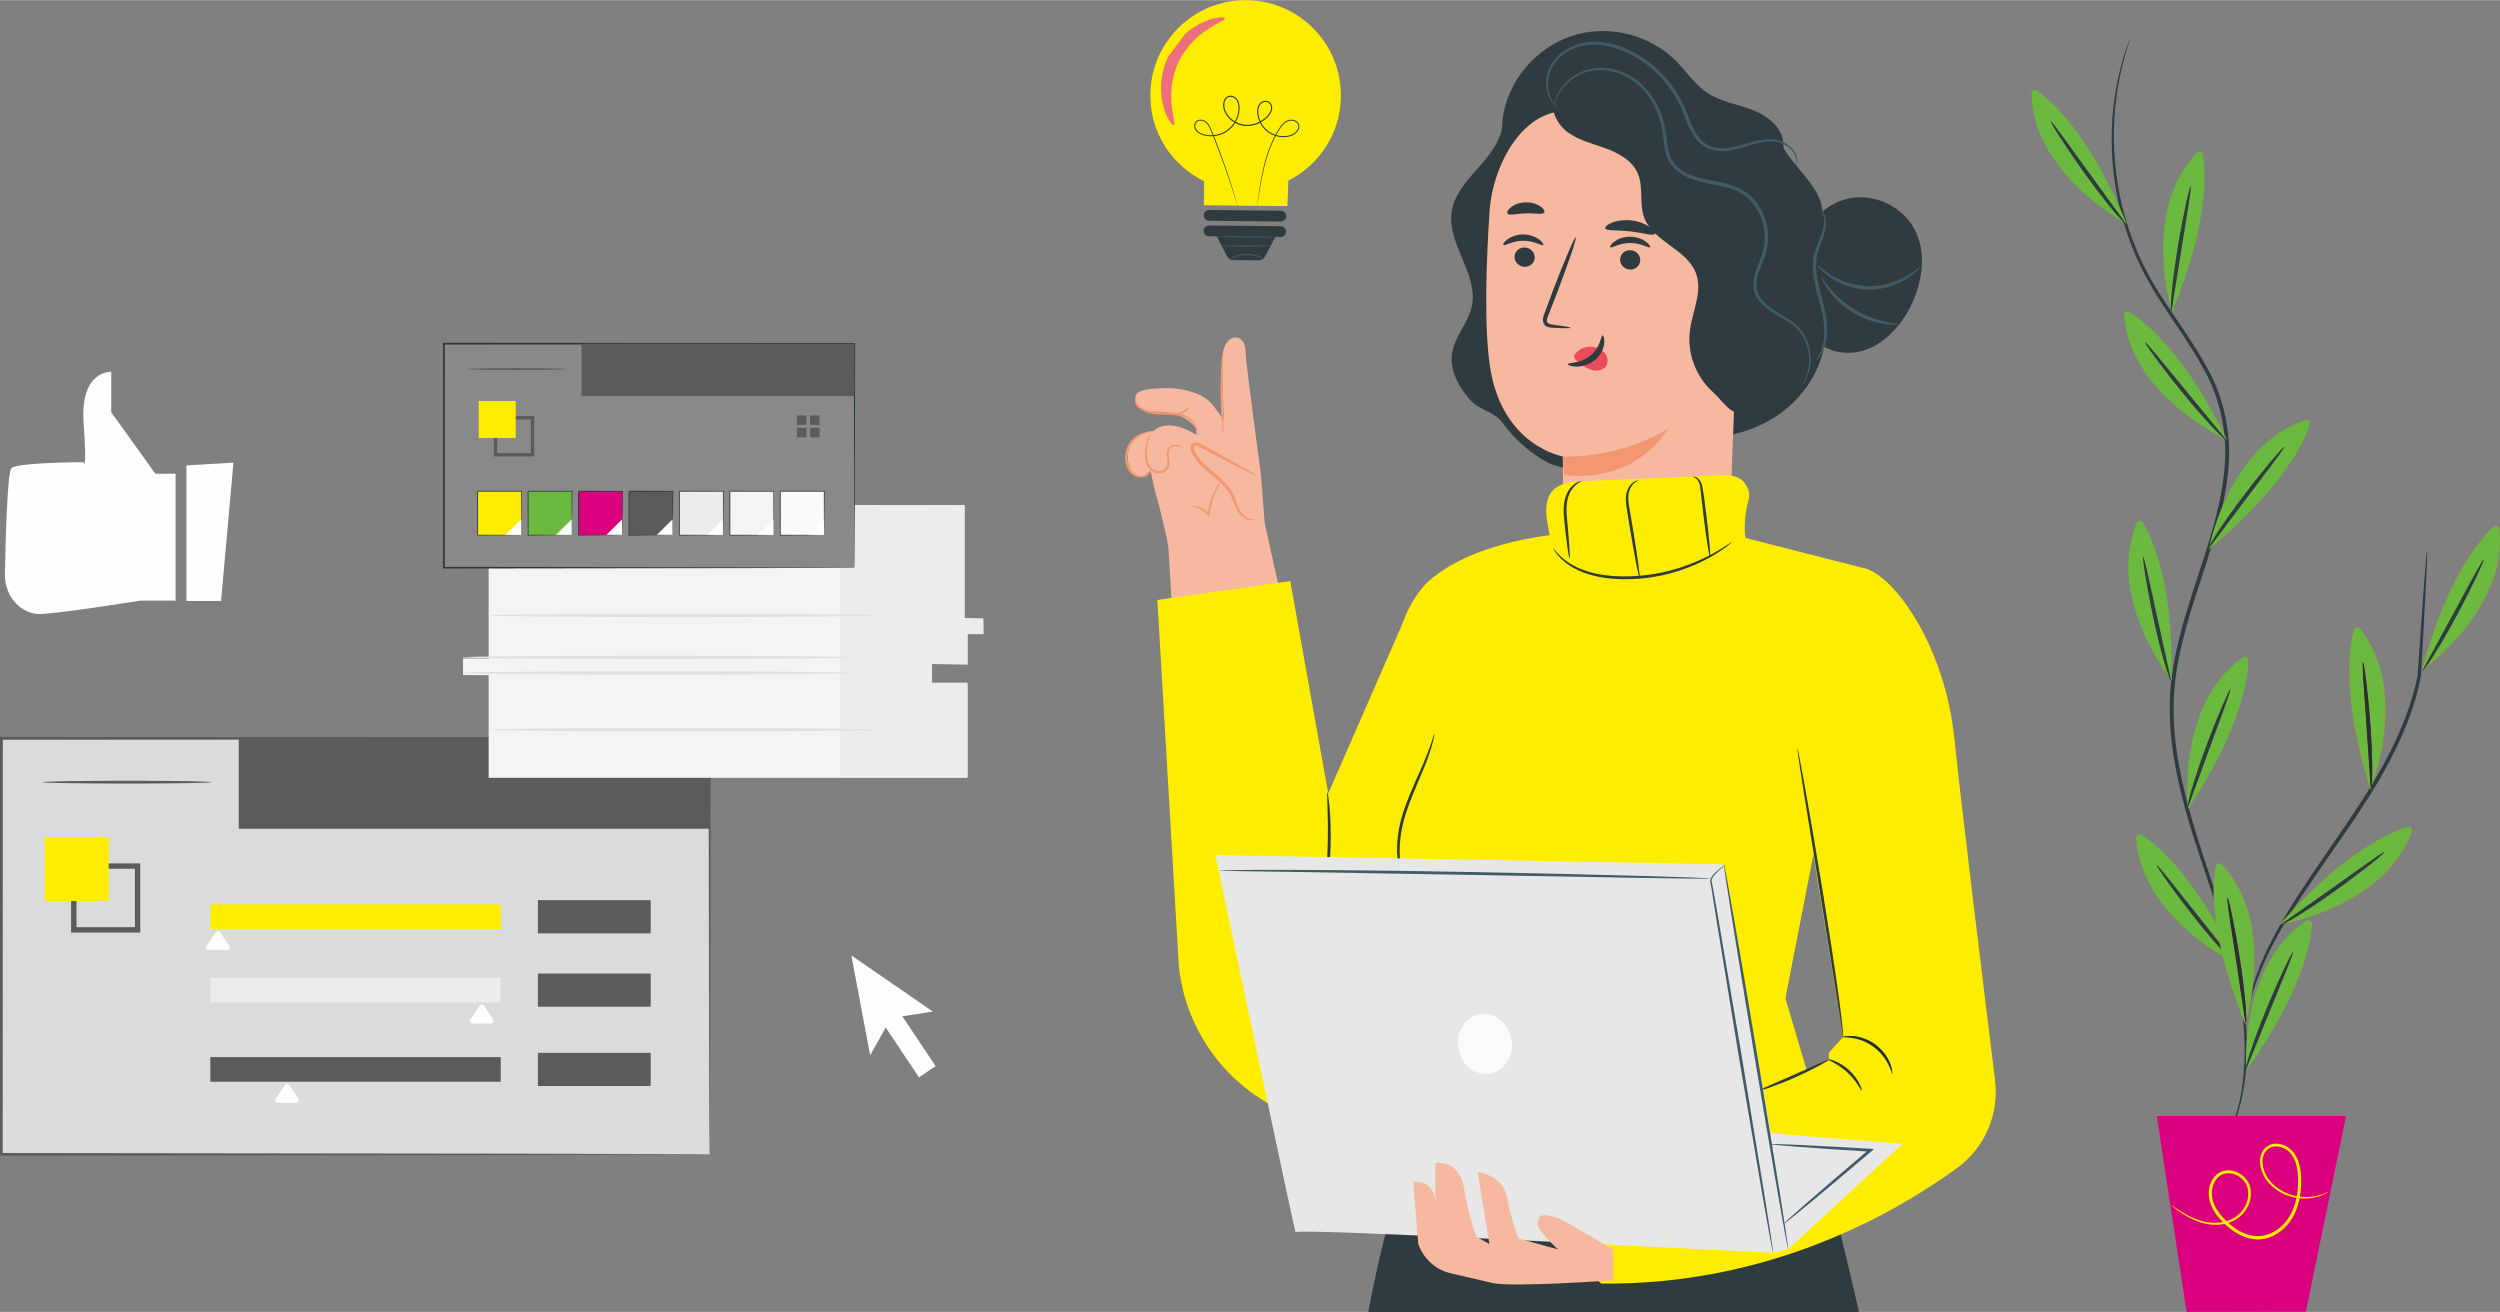<?xml version="1.0" encoding="UTF-8"?> <svg xmlns="http://www.w3.org/2000/svg" xmlns:xlink="http://www.w3.org/1999/xlink" xmlns:xodm="http://www.corel.com/coreldraw/odm/2003" xml:space="preserve" width="1732px" height="909px" version="1.1" style="shape-rendering:geometricPrecision; text-rendering:geometricPrecision; image-rendering:optimizeQuality; fill-rule:evenodd; clip-rule:evenodd" viewBox="0 0 1731.64 908.59"><rect x="0" y="0" width="1731.64" height="908.59" fill="#808080" stroke="none"/> <defs> <style type="text/css"> .fil16 {fill:#FEFEFE;fill-rule:nonzero} .fil0 {fill:#FEFEFE;fill-rule:nonzero} .fil20 {fill:#898989;fill-rule:nonzero} .fil14 {fill:#5B5B5B;fill-rule:nonzero} .fil5 {fill:#FFED00;fill-rule:nonzero} .fil15 {fill:#FFED00;fill-rule:nonzero} .fil2 {fill:#F7B8A0;fill-rule:nonzero} .fil4 {fill:#F39B70;fill-rule:nonzero} .fil3 {fill:#F39772;fill-rule:nonzero} .fil8 {fill:#ED6E7D;fill-rule:nonzero} .fil6 {fill:#E94D5C;fill-rule:nonzero} .fil10 {fill:#FCFBFB;fill-rule:nonzero} .fil24 {fill:#FAFAFA;fill-rule:nonzero} .fil18 {fill:#F4F4F4;fill-rule:nonzero} .fil17 {fill:#EBECEC;fill-rule:nonzero} .fil9 {fill:#E7E7E8;fill-rule:nonzero} .fil19 {fill:#E0E0E0;fill-rule:nonzero} .fil13 {fill:#DADBDB;fill-rule:nonzero} .fil11 {fill:#A4A1A0;fill-rule:nonzero} .fil7 {fill:#405C68;fill-rule:nonzero} .fil12 {fill:#2A2D2E;fill-rule:nonzero} .fil25 {fill:#2A2F30;fill-rule:nonzero} .fil1 {fill:#303B3F;fill-rule:nonzero} .fil21 {fill:#29383E;fill-rule:nonzero} .fil22 {fill:#6BB93F;fill-rule:nonzero} .fil23 {fill:#DB007D;fill-rule:nonzero} </style> </defs> <g id="Слой_x0020_1">  <g id="_1361386496"> <g> <path class="fil0" d="M121.62 328.01l-14.02 0 -30.57 -42.62 0 -27.96c0,0 -21.66,-1.34 -19.11,35.28 2.55,36.63 -0.21,27.3 -0.21,27.3 0,0 -45.99,0.18 -49.81,4.17 -2.78,2.91 -4.03,48.58 -4.51,73.36 -0.24,12.47 7.4,24.07 19.01,27.02 1.64,0.42 3.31,0.66 4.94,0.66 11.47,0 70.08,-9.32 70.08,-9.32l24.2 0 0 -87.89z"></path> <polygon class="fil0" points="161.72,320.33 153.11,416.16 129.11,416.16 129.11,322.26 "></polygon> </g> <g> <path class="fil1" d="M962.94 846.42c-1.65,-0.35 -8.39,26.7 -15.21,62.17l339.95 0c-8.78,-37.89 -16.05,-67.22 -16.05,-67.22l-308.69 5.05z"></path> <path class="fil2" d="M921.88 568.92l-45.86 -206.51 -2.66 -34.19c0,0 -10.49,-76.65 -10.57,-84.15 -0.08,-8.65 -4.27,-10.69 -7.46,-10.45 -4.97,0.39 -8.43,6.55 -8.59,13.98 -0.05,2.57 0.72,43.13 0.72,43.13 0,0 -1.9,-3.33 -7.98,-10.86 -6.09,-7.53 -20.22,-11.71 -34.67,-11.09 -14.45,0.62 -18.44,2.08 -18.46,7.7 -0.01,2.26 1.28,4.06 2.89,5.43 2.64,2.23 6.12,3.28 9.58,3.18 23.15,-0.68 29.52,11.63 29.52,11.63l0.35 4.47c0,0 -14.19,-9.9 -25.35,-5.53 -1.82,0.71 -3.26,1.69 -4.44,2.81 -6.15,0.12 -12.16,3.55 -15.3,8.85 -3.27,5.51 -3.31,12.8 -0.11,18.35 1.53,2.65 4.34,5.1 7.33,4.46 1.58,-0.34 2.85,-1.47 4.07,-2.53 0.64,-0.56 1.32,-1.11 2.05,-1.55l2.72 12.39c0,0 7.61,27.52 9.58,39.86l12.26 204.68c1.7,28.38 26.34,49.85 54.68,47.64 30.84,-2.39 52.4,-31.52 45.7,-61.7z"></path> <path class="fil2" d="M869.33 359.69c-4.24,1.21 -8.64,-1.86 -10.97,-5.59 -2.34,-3.74 -3.34,-8.16 -5.4,-12.06 -6.16,-11.65 -20.81,-17.08 -26.41,-29.01 -0.78,-1.67 -1.22,-3.97 0.24,-5.08 1.35,-1.03 3.28,-0.25 4.78,0.56 12.81,6.91 25.62,13.82 38.43,20.73l-0.67 30.45z"></path> <path class="fil3" d="M870 329.24c0.08,-0.16 -1.32,-1.1 -3.93,-2.67 -2.6,-1.58 -6.41,-3.78 -11.14,-6.46 -4.95,-2.76 -10.55,-5.89 -16.68,-9.3 -1.58,-0.87 -3.2,-1.76 -4.84,-2.66 -1.6,-0.72 -3.36,-2.38 -6.31,-1.72 -1.46,0.41 -2.45,1.99 -2.48,3.3 -0.1,1.32 0.23,2.45 0.67,3.51 0.94,1.96 2.01,3.8 3.35,5.5 5.37,6.81 12.24,11.05 17.22,16.01 2.54,2.44 4.67,5 6.14,7.7 1.48,2.69 2.42,5.52 3.56,8.04 2.05,5.19 5.86,8.62 8.96,9.43 3.16,0.9 4.9,-0.17 4.81,-0.23 -0.03,-0.25 -1.77,0.41 -4.48,-0.68 -2.73,-1.06 -5.89,-4.15 -7.67,-9.2 -1,-2.48 -1.84,-5.37 -3.36,-8.34 -1.51,-2.96 -3.75,-5.76 -6.34,-8.35 -5.13,-5.23 -11.93,-9.58 -16.87,-15.9 -1.23,-1.55 -2.22,-3.28 -3.05,-4.95 -0.73,-1.65 -0.66,-3.34 0.3,-3.52 1.02,-0.36 2.78,0.59 4.42,1.5 1.66,0.87 3.29,1.73 4.88,2.58 6.22,3.24 11.92,6.21 16.93,8.83 4.84,2.48 8.78,4.45 11.52,5.76 2.75,1.31 4.3,1.97 4.39,1.82z"></path> <path class="fil3" d="M829.24 301.4c-0.33,0.07 0.18,-3.52 -2.75,-7.78 -1.44,-2.08 -3.9,-3.99 -7.11,-5.04 -3.2,-1.1 -6.97,-1.42 -10.97,-1.46 -4.01,-0.06 -7.94,-0.07 -11.46,-0.87 -3.5,-0.81 -6.54,-2.21 -8.57,-4.16 -2.08,-1.95 -2.57,-4.48 -2.35,-5.97 0.22,-1.54 0.69,-2.26 0.74,-2.24 0.16,0.05 -0.11,0.84 -0.11,2.27 -0.01,1.4 0.56,3.48 2.49,5.1 1.89,1.64 4.79,2.87 8.11,3.55 3.33,0.68 7.13,0.66 11.18,0.71 4.04,0.05 8.03,0.42 11.44,1.68 3.42,1.2 6.12,3.44 7.55,5.79 1.49,2.34 1.93,4.59 2.03,6.09 0.08,1.51 -0.13,2.33 -0.22,2.33z"></path> <path class="fil4" d="M846.85 244.74c0.23,0.01 0.22,3.09 0.2,8.06 0,5.53 0.01,12.13 0.01,19.41 0.11,7.29 0.21,13.89 0.29,19.41 0.1,4.97 0.14,8.05 -0.08,8.07 -0.22,0.02 -0.66,-3.04 -1.06,-8.01 -0.39,-4.97 -0.7,-11.85 -0.76,-19.45 -0.06,-7.61 0.15,-14.49 0.47,-19.47 0.31,-4.97 0.72,-8.04 0.93,-8.02z"></path> <path class="fil3" d="M820.18 310.64c-0.05,0.1 -0.88,-0.28 -2.36,-0.89 -1.43,-0.55 -3.84,-1.44 -6.24,-0.23 -1.16,0.57 -1.92,1.81 -2.06,3.39 -0.19,1.56 0.16,3.31 0.44,5.24 0.27,1.88 0.44,4.28 -0.89,6.35 -1.34,2.01 -3.7,3.2 -6.15,3.28 -2.51,0.09 -4.8,-1.1 -6.37,-2.68 -1.59,-1.61 -2.67,-3.52 -3.06,-5.6 -0.62,-3.97 -0.34,-7.45 0.05,-10.38 0.44,-2.92 1.18,-5.24 1.98,-6.7 0.82,-1.47 1.59,-2.05 1.63,-1.99 0.11,0.1 -0.46,0.79 -1.06,2.26 -0.6,1.46 -1.14,3.72 -1.42,6.56 -0.24,2.83 -0.38,6.33 0.27,9.96 0.71,3.34 3.9,7.07 7.93,6.96 1.97,-0.05 3.88,-1.04 4.88,-2.53 1.01,-1.5 0.98,-3.45 0.74,-5.31 -0.22,-1.86 -0.57,-3.75 -0.29,-5.6 0.18,-1.82 1.34,-3.6 2.87,-4.23 3.08,-1.32 5.64,-0.03 7.01,0.68 1.44,0.81 2.15,1.37 2.1,1.46z"></path> <path class="fil4" d="M797.2 323.86c0.08,-0.01 0.31,0.85 -0.2,2.3 -0.5,1.39 -1.93,3.41 -4.66,4.21 -2.68,0.79 -6.32,-0.04 -8.91,-2.64 -2.61,-2.59 -4.03,-6.54 -4.08,-10.63 -0.05,-4.12 1.28,-7.98 3.35,-10.86 2.05,-2.93 4.77,-4.8 7.17,-5.89 2.43,-1.09 4.58,-1.42 6.04,-1.49 1.47,-0.06 2.27,0.1 2.26,0.19 0.04,0.31 -3.31,0.03 -7.8,2.32 -2.2,1.15 -4.64,2.99 -6.45,5.71 -1.83,2.68 -3.01,6.24 -2.96,10 0.04,3.74 1.31,7.32 3.53,9.6 2.17,2.31 5.28,3.13 7.57,2.59 2.33,-0.53 3.76,-2.18 4.37,-3.36 0.63,-1.23 0.63,-2.06 0.77,-2.05z"></path> <path class="fil4" d="M825.42 350.67c-0.01,-0.15 1.44,-0.46 3.87,0.01 2.39,0.45 5.81,1.87 8.5,5.02l-1.36 0.41c0.16,-1.7 0.43,-3.54 0.84,-5.42 2.24,-10.46 7.91,-17.32 8.17,-17.01 0.43,0.24 -4.46,7.28 -6.6,17.35 -0.4,1.82 -0.68,3.59 -0.88,5.24l-0.21 1.81 -1.15 -1.4c-2.34,-2.89 -5.36,-4.39 -7.55,-5.06 -2.21,-0.7 -3.63,-0.74 -3.63,-0.95z"></path> <path class="fil4" d="M823.9 281.66c0.39,0.18 -1.15,3.11 -4.69,4.67 -3.54,1.6 -6.74,0.78 -6.62,0.37 0.04,-0.46 2.9,-0.43 5.96,-1.84 3.1,-1.34 4.98,-3.48 5.35,-3.2z"></path> <path class="fil5" d="M1289.77 393.54c16.8,0 57.18,47.71 64.22,120.23 3.23,33.2 19.86,169.2 27.91,234.58 2.91,23.58 -7.32,46.79 -26.55,60.76 -43.47,31.56 -130.46,81.21 -246.17,79.83l-70.12 -58.81 227.59 -95.92 0.12 -5.19 9.92 -10.86 -28.4 -174.17c0,0 -26.53,-150.44 41.48,-150.45z"></path> <path class="fil1" d="M1230.54 87.17c0.85,23.55 32.25,37.83 31.85,61.4 -0.17,10.11 -6.44,19.19 -7.68,29.24 -1.65,13.49 5.89,26.23 8.68,39.54 5.74,27.42 -10.21,56.35 -33.86,71.36 -23.66,15.01 -53.35,17.88 -81.11,14.08l82.12 -215.62z"></path> <path class="fil1" d="M1040.91 81.4c0.93,12.64 -7.42,23.94 -15.83,33.42 -8.42,9.49 -17.78,19.37 -19.6,31.92 -3.22,22.24 18.55,42.89 14.06,64.91 -2.4,11.8 -12.07,21.28 -13.79,33.2 -1.67,11.53 4.52,22.81 12.17,31.59 7.66,8.78 16.53,7.49 23.31,16.97 7.13,9.98 18.62,20.22 29.38,26.12 24.41,13.36 53.69,-5.98 65.46,-9.44l-95.16 -228.69z"></path> <path class="fil1" d="M1235.26 100.73c0.33,-11.47 -10.27,-20.33 -20.95,-24.52 -10.67,-4.21 -22.54,-5.79 -32.06,-12.2 -8.42,-5.67 -14.09,-14.52 -21.22,-21.74 -17.5,-17.75 -44.82,-25.1 -68.86,-18.54 -24.04,6.56 -43.85,26.76 -49.91,50.93 -4.1,16.33 -1.3,35.65 11.57,46.5 14.94,12.6 37.1,9.8 56.24,5.88 19.15,-3.92 40.81,-7.78 56.8,3.46 9.64,6.78 15.17,17.81 21.06,28.02 5.89,10.2 13.29,20.62 24.43,24.46 11.14,3.84 26.28,-2.79 26.71,-14.57l-3.81 -67.68z"></path> <path class="fil2" d="M1082.82 367.87c-0.16,-26.32 -0.31,-51.96 -0.32,-51.83 0,0 -41.81,-7.03 -50.35,-61.61 -4.24,-27.14 -2.78,-71.63 -0.41,-107.99 2.13,-32.73 23.91,-72.84 56.52,-69.32l101.78 25.97c9.9,1.07 17.35,9.54 17.13,19.5l-9.32 247.1c-1.19,31.36 -27.27,55.98 -58.64,55.36 -31.19,-0.62 -56.2,-25.99 -56.39,-57.18z"></path> <path class="fil1" d="M1049.06 177.62c-0.14,3.69 2.88,6.86 6.73,7.08 3.85,0.21 7.09,-2.6 7.23,-6.3 0.14,-3.69 -2.87,-6.86 -6.72,-7.08 -3.86,-0.21 -7.1,2.61 -7.24,6.3z"></path> <path class="fil1" d="M1041.34 169.6c0.86,0.92 6.17,-2.99 13.7,-2.96 7.52,-0.07 13.04,3.82 13.86,2.9 0.4,-0.41 -0.47,-2.06 -2.88,-3.82 -2.36,-1.74 -6.4,-3.45 -11.09,-3.44 -4.69,0.01 -8.64,1.73 -10.91,3.5 -2.32,1.76 -3.11,3.41 -2.68,3.82z"></path> <path class="fil1" d="M1122.17 179.51c-0.14,3.7 2.87,6.86 6.73,7.07 3.85,0.22 7.09,-2.59 7.23,-6.29 0.14,-3.69 -2.88,-6.86 -6.73,-7.08 -3.85,-0.22 -7.09,2.6 -7.23,6.3z"></path> <path class="fil1" d="M1115.35 171.18c0.86,0.91 6.18,-3 13.71,-2.97 7.51,-0.07 13.03,3.82 13.85,2.9 0.4,-0.41 -0.46,-2.06 -2.87,-3.82 -2.37,-1.75 -6.41,-3.45 -11.1,-3.44 -4.69,0.01 -8.64,1.73 -10.91,3.49 -2.31,1.78 -3.1,3.42 -2.68,3.84z"></path> <path class="fil1" d="M1087.9 226.95c0.04,-0.42 -4.64,-1.24 -12.23,-2.23 -1.92,-0.2 -3.74,-0.59 -4.06,-1.9 -0.45,-1.39 0.36,-3.46 1.3,-5.7 1.81,-4.65 3.72,-9.52 5.71,-14.63 7.95,-20.83 13.7,-37.95 12.86,-38.26 -0.84,-0.32 -7.96,16.31 -15.91,37.14 -1.9,5.13 -3.74,10.03 -5.47,14.71 -0.73,2.19 -2,4.66 -1.02,7.55 0.52,1.44 1.92,2.48 3.16,2.82 1.23,0.38 2.31,0.4 3.26,0.46 7.63,0.43 12.37,0.47 12.4,0.04z"></path> <path class="fil3" d="M1082.5 316.04c0,0 36.7,2.45 73.12,-19.33 -0.62,0.13 -20.12,37.93 -72.41,32.22l-0.71 -12.89z"></path> <path class="fil6" d="M1091.04 245.11c2.72,-3.58 7.46,-5.53 12.17,-5.01 3.28,0.35 6.57,1.93 8.55,4.6 1.98,2.66 2.39,6.45 0.57,8.98 -2.03,2.85 -6.28,3.5 -9.87,2.47 -3.59,-1.03 -6.68,-3.4 -9.61,-5.76 -0.81,-0.66 -1.64,-1.34 -2.15,-2.24 -0.5,-0.89 -0.61,-2.06 0.02,-2.8l0.32 -0.24z"></path> <path class="fil1" d="M1110.04 232.21c-1.22,-0.07 -1.25,8.1 -8.26,13.88 -7,5.81 -15.71,4.87 -15.77,6.02 -0.12,0.51 1.93,1.59 5.61,1.69 3.61,0.14 8.88,-1.01 13.16,-4.55 4.28,-3.55 6.13,-8.29 6.41,-11.64 0.32,-3.42 -0.59,-5.45 -1.15,-5.4z"></path> <path class="fil1" d="M1111.99 157.98c0.74,2.05 8.26,1.1 17.09,2.18 8.85,0.91 15.97,3.51 17.15,1.68 0.52,-0.88 -0.71,-2.81 -3.6,-4.8 -2.84,-1.98 -7.4,-3.88 -12.69,-4.48 -5.31,-0.59 -10.17,0.24 -13.39,1.54 -3.24,1.31 -4.88,2.91 -4.56,3.88z"></path> <path class="fil1" d="M1044.15 147.82c1.33,1.71 6.51,-0.05 12.75,-0.12 6.24,-0.29 11.52,1.17 12.74,-0.61 0.53,-0.87 -0.29,-2.58 -2.6,-4.21 -2.27,-1.62 -6.07,-2.95 -10.36,-2.83 -4.28,0.13 -8,1.67 -10.17,3.42 -2.21,1.76 -2.94,3.51 -2.36,4.35z"></path> <path class="fil1" d="M1213.13 285.62c-15,3.02 -16.34,-4.62 -27.55,-15.03 -11.21,-10.43 -17,-26.39 -15.08,-41.57 1.7,-13.4 8.92,-27.04 4.27,-39.72 -6.14,-16.77 -29.64,-21.93 -35.88,-38.66 -3.63,-9.73 -0.37,-21.1 -4.48,-30.64 -3.87,-8.96 -13.29,-14.12 -22.47,-17.44 -9.18,-3.32 -19.02,-5.61 -26.73,-11.6 -7.7,-5.99 -12.51,-17.29 -7.54,-25.69 40.7,4.88 80.82,14.63 119.23,28.97 8.9,3.32 18.25,7.32 23.52,15.23 5.57,8.38 5.3,19.2 4.83,29.24 -2.28,49 -4.57,97.99 -6.85,146.98l-5.27 -0.07z"></path> <path class="fil1" d="M1247.45 174.31c1.73,-17.98 16.38,-33.94 34.15,-37.19 17.77,-3.25 37.12,6.49 45.1,22.69 7.58,15.41 4.95,34.17 -2.13,49.82 -8.41,18.59 -25.64,35.58 -46.03,34.65 -19.18,-0.86 -34.62,-17.71 -40.15,-36.1 -5.53,-18.39 -3.3,-38.1 -1.01,-57.17l10.07 23.3z"></path> <path class="fil7" d="M1258.14 249.04c0.06,0.07 1.32,-0.86 2.86,-3.17 1.55,-2.27 3.31,-6 4.07,-10.92 0.8,-4.89 0.65,-10.85 -0.5,-17.23 -1.11,-6.43 -3.27,-13.15 -4.85,-20.3 -1.61,-7.11 -2.36,-14.08 -1.19,-20.18 1.12,-6.08 3.98,-11.24 5.23,-16.04 1.38,-4.78 1.2,-9 0.33,-11.67 -0.86,-2.69 -2.04,-3.8 -2.13,-3.72 -0.17,0.11 0.7,1.38 1.23,3.96 0.54,2.55 0.46,6.46 -1.05,10.94 -1.38,4.53 -4.41,9.56 -5.78,16.11 -1.37,6.52 -0.62,13.87 1.02,21.13 1.61,7.28 3.83,13.98 5.02,20.17 1.23,6.19 1.54,11.9 0.98,16.6 -1.01,9.58 -5.71,14.07 -5.24,14.32z"></path> <path class="fil7" d="M1258.93 183.52c-0.19,0.13 2.4,3.93 8.36,8.19 5.87,4.24 15.52,8.58 26.82,8.79 11.3,0.19 21.1,-3.82 27.11,-7.85 6.11,-4.04 8.84,-7.74 8.65,-7.89 -0.29,-0.31 -3.41,2.92 -9.53,6.45 -6.05,3.53 -15.46,7.07 -26.19,6.89 -10.73,-0.2 -20,-4.06 -25.92,-7.81 -5.99,-3.74 -9,-7.07 -9.3,-6.77z"></path> <path class="fil7" d="M1261.64 192.07c-0.24,0.11 1.1,3.63 4.62,8.57 3.48,4.92 9.42,11.05 17.37,15.85 7.98,4.78 16.17,7.15 22.16,7.92 6.01,0.79 9.74,0.33 9.73,0.07 0.01,-0.41 -3.68,-0.55 -9.44,-1.74 -5.75,-1.17 -13.53,-3.71 -21.21,-8.3 -7.66,-4.63 -13.54,-10.31 -17.27,-14.84 -3.75,-4.53 -5.61,-7.73 -5.96,-7.53z"></path> <path class="fil7" d="M1247.9 267.31c0.03,0.02 0.23,-0.21 0.59,-0.68 0.34,-0.49 0.95,-1.16 1.51,-2.18 1.24,-1.98 2.71,-5.17 3.6,-9.55 0.87,-4.35 0.95,-9.99 -0.88,-16.11 -1.71,-6.1 -5.96,-12.65 -12.7,-17.07 -6.47,-4.57 -14.9,-7.75 -20.25,-15.01 -2.68,-3.55 -3.81,-8.15 -2.97,-12.81 0.73,-4.68 2.88,-9.27 4.75,-14.16 4.17,-9.78 4.21,-21.99 -0.71,-32.57 -2.47,-5.27 -6.14,-10.17 -11.06,-13.76 -4.89,-3.69 -10.86,-5.6 -16.74,-6.94 -5.91,-1.35 -11.8,-2.13 -17.27,-3.78 -5.46,-1.63 -10.68,-4.07 -14.47,-7.91 -3.89,-3.79 -5.54,-9.03 -6.27,-14.31 -0.75,-5.28 -1.15,-10.76 -2.58,-15.87 -2.66,-10.23 -7.86,-19.29 -14.72,-25.81 -6.85,-6.56 -15.25,-10.32 -23.18,-11.5 -7.96,-1.24 -15.45,0.24 -21.09,3.19 -5.7,2.91 -9.66,6.93 -12.2,10.57 -2.54,3.68 -3.72,7 -4.27,9.25 -0.56,2.27 -0.53,3.51 -0.53,3.51 0.35,0.15 0.43,-5.11 5.55,-12.22 2.59,-3.45 6.52,-7.24 12.05,-9.91 5.47,-2.72 12.62,-4 20.23,-2.72 7.57,1.24 15.58,4.94 22.06,11.26 6.5,6.3 11.45,15.04 13.97,24.94 1.35,4.94 1.69,10.15 2.44,15.64 0.71,5.41 2.53,11.39 6.86,15.63 4.21,4.26 9.79,6.84 15.46,8.55 5.73,1.73 11.64,2.51 17.43,3.83 5.75,1.31 11.36,3.13 15.86,6.52 4.56,3.31 8,7.88 10.35,12.82 4.64,10.01 4.7,21.41 0.76,30.81 -1.8,4.8 -3.99,9.51 -4.76,14.62 -0.92,5.08 0.46,10.48 3.43,14.3 5.96,7.83 14.63,10.88 20.91,15.24 6.54,4.17 10.59,10.22 12.38,16.08 1.88,5.83 1.95,11.29 1.23,15.54 -1.49,8.64 -5.13,12.42 -4.77,12.57z"></path> <path class="fil7" d="M1244.25 114.98c0,0 0.51,-0.79 0.67,-2.53 0.18,-1.69 -0.07,-4.4 -1.81,-7.24 -1.69,-2.81 -4.7,-5.81 -9.12,-7.54 -4.47,-1.72 -9.99,-1.67 -15.67,-0.52 -5.72,1.07 -11.65,3.36 -18.14,4.62 -6.38,1.22 -13.98,1.4 -19.74,-3.1 -5.8,-4.41 -8.7,-12.05 -11.68,-19.64 -2.92,-7.76 -7.04,-15.57 -12.61,-22.47 -11.12,-13.85 -26.19,-23.35 -41.29,-26.71 -7.55,-1.64 -15.17,-1.49 -21.8,0.58 -6.62,2.04 -12.18,5.78 -15.96,10.31 -3.86,4.5 -5.73,9.82 -6.04,14.46 -0.39,4.67 0.52,8.7 1.8,11.7 1.26,3.02 2.9,5.04 4.11,6.23 1.21,1.21 1.98,1.68 2.01,1.64 0.28,-0.21 -2.98,-2.28 -5.25,-8.22 -1.1,-2.93 -1.83,-6.8 -1.34,-11.22 0.43,-4.41 2.29,-9.3 5.99,-13.49 3.65,-4.19 8.96,-7.65 15.25,-9.51 6.29,-1.87 13.52,-1.95 20.76,-0.32 14.47,3.34 29.12,12.62 39.89,26.04 5.41,6.74 9.38,14.18 12.29,21.84 3.02,7.53 6.01,15.6 12.54,20.54 3.18,2.46 7.07,3.7 10.77,4.04 3.73,0.37 7.32,-0.1 10.68,-0.75 6.73,-1.4 12.56,-3.77 18.1,-4.91 5.48,-1.22 10.72,-1.36 14.86,0.11 4.15,1.49 7.1,4.23 8.8,6.79 1.75,2.6 2.14,5.09 2.12,6.72 0,1.65 -0.34,2.51 -0.19,2.55z"></path> <path class="fil5" d="M1294.57 394.33l-96.72 -24.64 -115.35 0c0,0 -59.79,3.44 -93.08,32.83 -0.91,0.8 -11.25,10.18 -18.14,29.67l-51.26 117.34 -26.31 -147.14 -92.06 13.08 14.85 253.2c5.41,53.87 45.05,98.04 98.02,109.23l52.37 -58.89c6.05,48.03 11.41,89.22 11.95,88.69 1.28,-1.29 286.73,-18.61 286.73,-18.61l-28.9 -97.68 57.9 -297.08z"></path> <path class="fil5" d="M928.78 66.69c0.38,-36.45 -28.86,-66.3 -65.3,-66.69 -36.45,-0.38 -66.3,28.86 -66.68,65.31 -0.28,26.39 14.97,49.31 37.25,60.1 -0.09,7.82 -0.18,16.65 -0.18,16.65l57.84 0.6c0,0 0.45,-9.34 0.67,-17.67 21.36,-10.74 36.13,-32.74 36.4,-58.3z"></path> <path class="fil1" d="M870.8 142.17c0,0 0.01,-0.28 0.07,-0.81 0.07,-0.57 0.17,-1.36 0.3,-2.38 0.27,-2.09 0.68,-5.17 1.3,-9.12 0.63,-3.95 1.46,-8.78 2.77,-14.32 1.35,-5.52 3.17,-11.78 6.19,-18.3 1.51,-3.26 3.25,-6.59 5.53,-9.82 1.16,-1.58 2.62,-3.11 4.55,-4 1.93,-0.9 4.33,-0.88 6.27,0.27 0.95,0.57 1.76,1.51 2.06,2.63 0.34,1.1 0.21,2.36 -0.31,3.38 -1.05,2.08 -3.01,3.52 -5.15,4.34 -4.37,1.48 -9.39,1.05 -13.7,-1.11 -4.34,-2.16 -7.77,-6.26 -9.21,-11.11 -0.69,-2.41 -1.05,-5.05 -0.31,-7.62 0.65,-2.55 3.16,-4.81 6.04,-4.52 1.43,0.12 2.72,1.11 3.34,2.36 0.65,1.25 0.8,2.72 0.48,4.08 -0.66,2.74 -2.67,4.78 -4.7,6.51 -4.19,3.39 -9.88,5.24 -15.43,4.3 -5.51,-0.94 -10.43,-4.64 -12.66,-9.64 -1.17,-2.47 -1.43,-5.44 -0.36,-8.01 0.53,-1.26 1.55,-2.43 2.92,-2.88 1.35,-0.51 2.87,-0.25 4.06,0.41 1.2,0.65 2.18,1.72 2.76,2.93 0.59,1.2 0.86,2.52 0.96,3.81 0.16,2.58 -0.23,5.16 -1.08,7.53 -1.66,4.77 -5.12,8.77 -9.42,10.97 -4.28,2.23 -9.23,2.78 -13.67,1.74 -2.19,-0.51 -4.44,-1.42 -5.91,-3.22 -1.45,-1.75 -1.83,-4.52 -0.3,-6.36 0.76,-0.88 1.89,-1.34 2.98,-1.42 1.1,-0.06 2.18,0.17 3.14,0.65 1.95,0.99 3.13,2.82 3.99,4.57 1.62,3.6 2.92,7.09 4.23,10.42 5.14,13.36 8.77,24.36 11.2,31.98 1.21,3.81 2.11,6.78 2.71,8.8 0.28,0.99 0.5,1.75 0.66,2.3 0.15,0.52 0.2,0.79 0.2,0.79 0,0 -0.11,-0.25 -0.28,-0.76 -0.18,-0.55 -0.42,-1.3 -0.74,-2.28 -0.66,-2.04 -1.62,-4.98 -2.85,-8.76 -2.52,-7.58 -6.23,-18.54 -11.43,-31.86 -1.32,-3.31 -2.66,-6.84 -4.26,-10.35 -0.84,-1.7 -1.98,-3.41 -3.71,-4.27 -1.69,-0.85 -4.05,-0.87 -5.33,0.63 -1.26,1.48 -0.96,3.95 0.33,5.49 1.31,1.6 3.41,2.47 5.53,2.95 4.27,0.99 9.05,0.45 13.17,-1.7 4.12,-2.12 7.44,-5.98 9.03,-10.57 0.81,-2.28 1.18,-4.76 1.03,-7.21 -0.15,-2.41 -1.14,-4.95 -3.32,-6.1 -1.05,-0.57 -2.31,-0.78 -3.41,-0.36 -1.13,0.37 -1.98,1.33 -2.46,2.45 -0.95,2.3 -0.75,5.04 0.37,7.36 2.1,4.73 6.81,8.28 12.05,9.17 5.29,0.9 10.76,-0.87 14.79,-4.13 1.97,-1.65 3.86,-3.63 4.44,-6.06 0.27,-1.19 0.13,-2.47 -0.42,-3.52 -0.53,-1.07 -1.55,-1.85 -2.71,-1.95 -1.16,-0.12 -2.37,0.3 -3.3,1.02 -0.94,0.72 -1.57,1.79 -1.91,2.94 -0.68,2.32 -0.36,4.86 0.3,7.17 1.37,4.65 4.66,8.59 8.8,10.66 4.12,2.09 9,2.5 13.12,1.12 2,-0.76 3.85,-2.14 4.77,-3.98 0.97,-1.82 0.26,-4.17 -1.48,-5.14 -1.69,-1.02 -3.91,-1.06 -5.64,-0.25 -1.78,0.81 -3.18,2.25 -4.32,3.79 -2.24,3.14 -4.01,6.47 -5.51,9.68 -3.04,6.46 -4.88,12.68 -6.26,18.17 -1.36,5.51 -2.23,10.32 -2.91,14.26 -0.62,3.92 -1.12,6.98 -1.45,9.09 -0.16,1.02 -0.29,1.8 -0.38,2.37 -0.09,0.53 -0.15,0.8 -0.15,0.8z"></path> <path class="fil1" d="M887.15 153.33l-49.66 -0.52c-2.06,-0.03 -3.71,-1.71 -3.69,-3.77 0.02,-2.06 1.71,-3.71 3.77,-3.69l49.65 0.52c2.06,0.02 3.71,1.71 3.69,3.77 -0.02,2.05 -1.7,3.71 -3.76,3.69z"></path> <path class="fil1" d="M887.12 156.58l-49.67 -0.52c-2.05,-0.02 -3.74,1.63 -3.76,3.69 -0.02,2.06 1.63,3.75 3.69,3.76l5.45 0.06 7.08 13.85c0.82,1.58 2.44,2.58 4.22,2.6l17.74 0.18c1.8,0.02 3.45,-0.97 4.29,-2.56l7.17 -13.65 3.71 0.04c2.05,0.03 3.74,-1.63 3.76,-3.69 0.02,-2.05 -1.63,-3.74 -3.68,-3.76z"></path> <path class="fil8" d="M812.92 86.58c-0.54,0 -1.55,-0.95 -2.8,-2.82 -1.4,-2.09 -2.97,-5.38 -4.2,-9.72 -1.24,-4.34 -1.99,-9.76 -1.66,-15.79 0.31,-6.02 1.81,-12.64 4.82,-19.03l11.75 -15.71c4.48,-4.05 9.16,-6.88 13.31,-8.65 4.15,-1.78 7.7,-2.62 10.2,-2.85 0.63,-0.06 1.2,-0.08 1.68,-0.08 1.46,0 2.27,0.24 2.35,0.63 0.28,1.2 -4.74,2.93 -11.53,7.36 -6.76,4.33 -15.26,11.96 -20.44,22.79 -5.16,10.86 -5.74,22.26 -4.85,30.24 0.83,8.07 2.64,13.05 1.54,13.59 -0.05,0.03 -0.11,0.04 -0.17,0.04z"></path> <path class="fil7" d="M875.22 178.81c-0.06,0.12 -1.3,-0.46 -3.4,-1.09 -2.09,-0.63 -5.08,-1.2 -8.41,-1.15 -3.33,0.07 -6.3,0.76 -8.37,1.46 -2.07,0.7 -3.29,1.34 -3.36,1.21 -0.04,-0.07 1.09,-0.88 3.16,-1.74 2.06,-0.87 5.12,-1.67 8.55,-1.74 3.44,-0.05 6.52,0.63 8.61,1.42 2.1,0.78 3.26,1.55 3.22,1.63z"></path> <path class="fil7" d="M883.44 164.16c-0.01,0.23 -8.99,0.32 -20.06,0.2 -11.07,-0.11 -20.05,-0.39 -20.05,-0.61 0,-0.23 8.98,-0.32 20.06,-0.2 11.07,0.12 20.05,0.39 20.05,0.61z"></path> <path class="fil7" d="M880.27 170.02c0,0.11 -1.87,0.29 -4.9,0.45 -3.03,0.16 -7.22,0.29 -11.85,0.31 -4.63,0.01 -8.82,-0.09 -11.85,-0.22 -3.03,-0.14 -4.9,-0.31 -4.89,-0.42 0,-0.11 1.87,-0.15 4.9,-0.16 3.28,0 7.34,-0.01 11.84,-0.02 4.5,-0.02 8.56,-0.04 11.83,-0.06 3.03,-0.01 4.91,0.01 4.92,0.12z"></path> <path class="fil1" d="M977.67 618.23c-0.07,0.06 -1.23,-1.12 -2.91,-3.58 -1.7,-2.44 -3.68,-6.34 -5.16,-11.49 -3.07,-10.28 -2.68,-25.6 2.45,-41.02 5.19,-15.38 11.97,-28.3 15.75,-38.1 1.95,-4.87 3.38,-8.87 4.27,-11.66 0.91,-2.79 1.4,-4.35 1.55,-4.32 0.12,0.03 -0.11,1.65 -0.79,4.53 -0.67,2.89 -1.9,7 -3.7,11.97 -3.48,10 -10.07,23.07 -15.16,38.2 -5.03,15.13 -5.62,29.98 -2.99,40.04 2.51,10.16 7.12,15.19 6.69,15.43z"></path> <path class="fil1" d="M1244.99 518.28c0.07,-0.01 0.26,0.67 0.55,1.99 0.31,1.55 0.7,3.45 1.17,5.78 0.99,5.33 2.31,12.55 3.94,21.34 3.21,18.02 7.49,42.96 11.98,70.54 4.5,27.58 8.32,52.6 10.8,70.75 1.26,9.07 2.15,16.44 2.7,21.54 0.21,2.36 0.38,4.3 0.52,5.87 0.1,1.35 0.11,2.06 0.04,2.07 -0.06,0.01 -0.21,-0.69 -0.44,-2.02 -0.25,-1.56 -0.54,-3.48 -0.9,-5.83 -0.83,-5.35 -1.95,-12.59 -3.33,-21.42 -2.95,-18.34 -6.95,-43.18 -11.37,-70.64 -4.44,-27.45 -8.45,-52.29 -11.41,-70.63 -1.36,-8.83 -2.48,-16.08 -3.3,-21.44 -0.32,-2.35 -0.58,-4.28 -0.8,-5.84 -0.16,-1.34 -0.22,-2.05 -0.15,-2.06z"></path> <path class="fil1" d="M917.49 622c-0.3,-0.04 0.1,-4.15 0.66,-10.78 0.56,-6.63 1.22,-15.79 1.49,-25.93 0.26,-10.14 0.08,-19.33 -0.13,-25.97 -0.21,-6.66 -0.39,-10.78 -0.1,-10.81 0.26,-0.02 0.95,4.06 1.52,10.72 0.59,6.66 0.98,15.91 0.73,26.11 -0.28,10.21 -1.16,19.42 -2.09,26.04 -0.93,6.62 -1.83,10.66 -2.08,10.62z"></path> <path class="fil1" d="M1310.83 743.84c-0.32,0.07 -0.89,-2.54 -2.73,-6.32 -1.81,-3.76 -5.14,-8.68 -10.25,-12.46 -5.12,-3.79 -10.79,-5.54 -14.92,-6.16 -4.15,-0.66 -6.81,-0.44 -6.85,-0.77 -0.03,-0.22 2.62,-0.96 7.02,-0.65 4.35,0.28 10.47,1.9 15.95,5.95 5.47,4.06 8.81,9.44 10.35,13.52 1.58,4.11 1.65,6.87 1.43,6.89z"></path> <path class="fil1" d="M1289.57 755.28c-0.56,0.26 -3.46,-6.6 -10.05,-12.6 -6.51,-6.1 -13.58,-8.44 -13.36,-9.02 0.03,-0.5 7.8,1.08 14.72,7.54 6.99,6.38 9.19,14 8.69,14.08z"></path> <path class="fil1" d="M1218.28 755.33c-0.19,-0.54 10.79,-5.02 24.16,-10.95 13.38,-5.9 24.08,-11.01 24.35,-10.5 0.25,0.47 -10.09,6.41 -23.54,12.35 -13.43,5.95 -24.79,9.61 -24.97,9.1z"></path> <path class="fil9" d="M841.87 592.14c0,0 55.56,264.73 55.56,261.26 0,-3.15 280.5,12.04 330.7,14.24l10.44 -2.54 79.19 -72.89 -91.1 -7.35 -32.57 -186.27 -352.22 -6.45z"></path> <path class="fil7" d="M1194.09 598.59c0.55,-0.09 10.95,59.5 23.23,133.08 12.29,73.62 21.8,133.34 21.25,133.43 -0.55,0.09 -10.95,-59.49 -23.23,-133.09 -12.28,-73.59 -21.8,-133.32 -21.25,-133.42z"></path> <path class="fil7" d="M1195.11 598.73c0.05,0.04 -0.61,0.77 -2.01,1.98 -1.35,1.24 -3.56,2.89 -5.79,5.5 -0.97,1.3 -2.28,3.06 -1.59,4.92 0.55,2.13 0.83,4.38 1.31,6.84 0.87,4.93 1.85,10.5 2.93,16.64 4.22,24.87 10,58.86 16.39,96.42 6.16,37.61 11.74,71.63 15.81,96.53 1.9,12.21 3.45,22.15 4.57,29.3 0.47,3.3 0.85,5.96 1.14,7.97 0.24,1.83 0.33,2.8 0.26,2.81 -0.07,0.02 -0.29,-0.93 -0.67,-2.74 -0.38,-2 -0.88,-4.63 -1.5,-7.92 -1.27,-7.11 -3.04,-17.02 -5.2,-29.18 -4.23,-24.88 -10.01,-58.87 -16.4,-96.44 -6.16,-37.59 -11.73,-71.62 -15.81,-96.52 -0.97,-6.15 -1.85,-11.74 -2.63,-16.68 -0.42,-2.44 -0.67,-4.8 -1.14,-6.8 -0.72,-2.45 0.9,-4.34 1.93,-5.65 2.42,-2.65 4.7,-4.17 6.14,-5.31 1.47,-1.11 2.21,-1.72 2.26,-1.67z"></path> <path class="fil7" d="M1184.86 608.39c-0.01,0.07 -1.2,0.11 -3.46,0.12 -2.45,-0.01 -5.75,-0.03 -9.92,-0.05 -8.79,-0.12 -21.19,-0.29 -36.43,-0.51 -30.93,-0.54 -73.34,-1.29 -120.21,-2.12 -46.87,-0.78 -89.29,-1.49 -120.21,-2 -15.25,-0.23 -27.65,-0.42 -36.44,-0.55 -4.16,-0.09 -7.47,-0.17 -9.91,-0.22 -2.26,-0.07 -3.45,-0.14 -3.45,-0.21 0,-0.07 1.19,-0.13 3.45,-0.19 2.45,-0.05 5.75,-0.1 9.91,-0.16 8.61,-0.12 21.06,-0.13 36.45,-0.1 30.77,0.1 73.28,0.58 120.24,1.42 46.94,0.83 89.44,1.84 120.2,2.71 15.24,0.48 27.64,0.87 36.42,1.15 4.17,0.18 7.47,0.32 9.91,0.42 2.26,0.12 3.45,0.22 3.45,0.29z"></path> <path class="fil7" d="M1226.44 792.4c0.01,-0.14 1.92,-0.15 5.38,-0.05 3.84,0.15 8.78,0.35 14.72,0.58 12.46,0.58 29.74,1.52 49.04,2.69l2.49 0.15 -1.9 1.62c-1.13,0.96 -2.34,1.99 -3.56,3.03 -15.56,13.21 -29.71,25.08 -40.02,33.59 -4.97,4.05 -9.09,7.41 -12.28,10.01 -2.93,2.33 -4.59,3.57 -4.68,3.46 -0.09,-0.1 1.4,-1.54 4.17,-4.06 3.08,-2.72 7.07,-6.25 11.86,-10.49 10.08,-8.79 24.08,-20.84 39.64,-34.05 1.22,-1.03 2.44,-2.06 3.57,-3.02l0.58 1.77c-19.29,-1.2 -36.55,-2.37 -48.99,-3.31 -5.94,-0.5 -10.86,-0.9 -14.68,-1.22 -3.45,-0.32 -5.35,-0.57 -5.34,-0.7z"></path> <path class="fil2" d="M982.39 861.53l0 0 -3.59 -43.11c0,0 14.37,-2.05 15.4,13.86l0 -26.69c0,0 16.42,-3.59 20.01,17.96 3.59,21.56 8.73,33.2 8.73,33.2l8.72 4.78 -8.21 -49.78c0,0 17.45,1.54 20.53,17.96 3.07,16.42 7.75,27.96 7.75,27.96l27.57 7.71c0,0 -15.82,-14.12 -14.28,-18.73 1.54,-4.62 0.51,-4.33 3.59,-4.99 3.08,-0.66 9.99,1.36 14.71,3.87 5.01,2.67 34.04,19.85 34.04,19.85l0 21.28c0,0 -67.58,4.89 -82.84,2.05l-29.56 -6.84c-10.53,-2.44 -19.05,-10.13 -22.57,-20.34z"></path> <path class="fil10" d="M1046.97 719.94c1.89,11.33 -4.83,21.89 -14.99,23.58 -10.16,1.68 -19.93,-6.14 -21.81,-17.47 -1.88,-11.34 4.83,-21.89 14.99,-23.58 10.17,-1.69 19.94,6.13 21.81,17.47z"></path> <path class="fil5" d="M1324.66 759.4c-3.61,0 -7.14,-2.56 -9.17,-5.71 -2.26,-3.52 -3.23,-7.68 -4.68,-11.61 -0.17,-1.21 -0.59,-2.99 -1.41,-5.13 -1.54,-4.08 -4.88,-9.46 -10.35,-13.52 -5.48,-4.05 -11.6,-5.67 -15.95,-5.95 -0.75,-0.05 -1.44,-0.07 -2.08,-0.07 -0.14,0 -0.27,0 -0.39,0 -1.3,-0.21 -2.61,-0.35 -3.93,-0.42 0,-0.02 0,-0.03 0,-0.04 5.33,-1.67 10.96,-2.58 16.54,-2.58 6.33,0 12.61,1.16 18.38,3.73 10.97,4.86 19.76,15.14 21.39,27.03 0.37,2.75 0.37,5.62 -0.59,8.22 -0.95,2.61 -2.97,4.93 -5.62,5.74 -0.71,0.21 -1.43,0.31 -2.14,0.31zm-47.36 -41.96c-0.2,-0.05 -0.39,-0.11 -0.58,-0.16 0,-0.03 0,-0.07 0,-0.11l0.58 0.27z"></path> <path class="fil11" d="M1276.44 717.21c-0.32,-0.09 -0.65,-0.18 -0.97,-0.27 0.31,0.01 0.61,0.02 0.92,0.03 0.02,0.09 0.04,0.16 0.05,0.24z"></path> <path class="fil12" d="M1276.72 717.28c-0.09,-0.02 -0.19,-0.05 -0.28,-0.07 -0.01,-0.08 -0.03,-0.15 -0.05,-0.24 0.08,0 0.14,0.01 0.21,0.01 -0.06,0.02 -0.12,0.04 -0.18,0.06l0.3 0.13c0,0.04 0,0.08 0,0.11zm-0.02 -0.29c-0.03,0 -0.06,-0.01 -0.1,-0.01 0.04,-0.01 0.07,-0.02 0.1,-0.03 0,0.01 0,0.02 0,0.04z"></path> <path class="fil12" d="M1310.81 742.08c-0.1,-0.28 -0.21,-0.56 -0.32,-0.84 -4.88,-12.41 -16.76,-21.69 -29.86,-23.83 0.12,0 0.25,0 0.39,0 0.64,0 1.33,0.02 2.08,0.07 4.35,0.28 10.47,1.9 15.95,5.95 5.47,4.06 8.81,9.44 10.35,13.52 0.82,2.14 1.24,3.92 1.41,5.13z"></path> <path class="fil5" d="M1072.81 384.25c2.3,-7.28 0.22,-15.11 -1.05,-22.64 -1.28,-7.52 -1.45,-16.13 3.67,-21.79 5.09,-5.62 13.52,-6.33 21.1,-6.66 31.23,-1.36 62.47,-2.71 93.7,-4.07 6.39,-0.28 13.8,-0.13 17.8,4.87 2.53,3.16 4.35,7.59 3.29,11.51 -4.82,17.84 -3.31,32.87 3.69,45.44l-142.2 -6.66z"></path> <path class="fil1" d="M1199.75 375.31c0.08,0.1 -1.37,1.32 -4.1,3.44 -2.8,1.99 -6.89,4.89 -12.34,7.8 -10.78,5.91 -27.02,12.27 -45.9,14.01 -9.39,0.92 -18.45,0.72 -26.57,-0.51 -8.1,-1.28 -15.24,-3.63 -20.68,-6.68 -5.51,-2.96 -9.19,-6.56 -11.39,-9.22 -1.11,-1.34 -1.86,-2.45 -2.3,-3.26 -0.47,-0.78 -0.68,-1.21 -0.62,-1.24 0.35,-0.39 4.04,6.9 14.98,12.46 5.36,2.8 12.35,4.95 20.29,6.1 7.93,1.11 16.86,1.25 26.1,0.34 18.56,-1.7 34.6,-7.75 45.43,-13.26 10.91,-5.53 16.87,-10.31 17.1,-9.98z"></path> <path class="fil1" d="M1135.79 400.87c-0.27,0.04 -1.18,-3.9 -2.43,-10.32 -1.25,-6.42 -2.84,-15.31 -4.47,-25.15 -0.78,-4.88 -1.52,-9.54 -2.22,-13.89 -0.66,-4.29 -0.79,-8.45 0.39,-11.73 1.15,-3.27 3.25,-5.35 4.92,-6.26 1.69,-0.93 2.8,-0.89 2.81,-0.79 0.04,0.17 -0.97,0.4 -2.39,1.44 -1.4,1.03 -3.12,3.05 -3.98,6.04 -0.89,2.99 -0.66,6.82 0.09,11.01 0.74,4.34 1.53,8.98 2.37,13.86 1.63,9.83 3,18.76 3.88,25.23 0.89,6.48 1.31,10.51 1.03,10.56z"></path> <path class="fil1" d="M1184.49 386.04c-0.27,0.03 -0.92,-3.22 -1.76,-8.51 -0.83,-5.29 -1.84,-12.61 -2.83,-20.71 -1.06,-8.05 -1.64,-15.57 -2.39,-20.67 -0.49,-2.52 -1.77,-4.18 -2.92,-4.98 -1.15,-0.81 -2.01,-0.87 -1.99,-1.04 -0.02,-0.1 0.92,-0.34 2.39,0.37 1.45,0.66 3.18,2.55 3.9,5.3 1.18,5.41 1.94,12.64 3.01,20.78 0.99,8.1 1.78,15.44 2.25,20.78 0.46,5.33 0.62,8.64 0.34,8.68z"></path> <path class="fil1" d="M1095.34 333.23c0.17,0.33 -3.26,1.13 -6.3,5.28 -1.5,2.03 -2.82,4.81 -3.44,8.1 -0.64,3.3 -0.65,7.06 -0.33,11.02 0.72,7.96 1.4,15.24 1.73,20.49 0.34,5.26 0.42,8.53 0.14,8.56 -0.27,0.03 -0.85,-3.19 -1.56,-8.41 -0.7,-5.24 -1.59,-12.43 -2.32,-20.49 -0.32,-4.04 -0.27,-8.02 0.52,-11.55 0.78,-3.55 2.37,-6.52 4.14,-8.6 3.65,-4.3 7.49,-4.6 7.42,-4.4z"></path> </g> <g> <polygon class="fil13" points="0.97,799.45 491.54,799.45 491.54,511.31 0.97,511.31 "></polygon> <path class="fil14" d="M491.54 799.45c0,0 -0.05,-1.8 -0.08,-5.21 -0.02,-3.45 -0.04,-8.5 -0.08,-15.1 -0.05,-13.27 -0.11,-32.73 -0.19,-57.7 -0.09,-49.92 -0.23,-121.86 -0.4,-210.13l0.75 0.75c-131.95,0.06 -303.55,0.14 -490.53,0.22l-0.04 0 0.98 -0.97c-0.03,102.01 -0.06,199.44 -0.07,288.14l-0.91 -0.91c143.72,0.18 266.25,0.33 352.89,0.44 43.35,0.11 77.72,0.19 101.3,0.25 11.77,0.04 20.83,0.08 27,0.11 3.05,0.02 5.37,0.04 6.98,0.05 1.57,0.02 2.4,0.06 2.4,0.06 0,0 -0.75,0.03 -2.29,0.05 -1.59,0.01 -3.88,0.03 -6.88,0.05 -6.13,0.03 -15.14,0.07 -26.82,0.11 -23.53,0.06 -57.83,0.15 -101.09,0.25 -86.79,0.11 -209.52,0.26 -353.49,0.44l-0.9 0 0 -0.9c-0.03,-88.7 -0.05,-186.13 -0.07,-288.14l0 -0.97 1.01 0c186.98,0.08 358.58,0.16 490.53,0.22l0.76 0 -0.01 0.75c-0.16,88.46 -0.3,160.56 -0.39,210.59 -0.09,24.91 -0.15,44.31 -0.19,57.53 -0.04,6.54 -0.07,11.55 -0.09,14.97 -0.03,3.36 -0.08,5.05 -0.08,5.05z"></path> <path class="fil14" d="M52.98 642.1l40.46 0 0 -40.46 -40.46 0 0 40.46zm44.19 3.73l-47.93 0 0 -47.93 47.93 0 0 47.93z"></path> <polygon class="fil14" points="165.38,573.91 491.54,573.91 491.54,511.31 165.38,511.31 "></polygon> <path class="fil14" d="M146.46 541.66c0,0.54 -26.23,0.97 -58.58,0.97 -32.36,0 -58.59,-0.43 -58.59,-0.97 0,-0.54 26.23,-0.97 58.59,-0.97 32.35,0 58.58,0.43 58.58,0.97z"></path> <polygon class="fil15" points="31.07,623.92 75.27,623.92 75.27,579.73 31.07,579.73 "></polygon> <polygon class="fil15" points="145.69,643.4 346.83,643.4 346.83,626.35 145.69,626.35 "></polygon> <path class="fil16" d="M149.49 645.62l-6.5 9.58c-0.81,1.19 0.04,2.81 1.49,2.81l12.81 0c1.44,0 2.3,-1.59 1.5,-2.79l-6.31 -9.58c-0.71,-1.07 -2.27,-1.08 -2.99,-0.02z"></path> <polygon class="fil17" points="145.69,694.23 346.83,694.23 346.83,677.18 145.69,677.18 "></polygon> <path class="fil16" d="M332.35 696.45l-6.5 9.58c-0.81,1.19 0.05,2.8 1.49,2.8l12.82 0c1.43,0 2.29,-1.59 1.5,-2.79l-6.32 -9.57c-0.7,-1.07 -2.27,-1.08 -2.99,-0.02z"></path> <polygon class="fil14" points="145.69,749.15 346.83,749.15 346.83,732.09 145.69,732.09 "></polygon> <path class="fil16" d="M197.4 751.37l-6.5 9.57c-0.81,1.2 0.04,2.81 1.48,2.81l12.82 0c1.43,0 2.29,-1.59 1.5,-2.79l-6.31 -9.57c-0.71,-1.07 -2.28,-1.08 -2.99,-0.02z"></path> <polygon class="fil14" points="372.58,646.36 450.71,646.36 450.71,623.39 372.58,623.39 "></polygon> <polygon class="fil14" points="372.58,697.18 450.71,697.18 450.71,674.22 372.58,674.22 "></polygon> <polygon class="fil14" points="372.58,752.1 450.71,752.1 450.71,729.14 372.58,729.14 "></polygon> </g> <g> <path class="fil18" d="M338.46 349.71c0,1.92 0,106.28 0,106.28l-17.74 0 0 11.53 17.74 0 0 71.13 331.68 0 0 -64.72 -24.57 0 0 -14.1 24.57 0 0 -21.15 10.92 0 0 -9.61 -12.97 0 0 -79.36 -329.63 0z"></path> <polygon class="fil17" points="582.06,350.02 582.06,537.46 670.14,537.46 670.14,472.74 645.57,472.74 645.57,459.83 670.14,460.27 670.14,439.12 681.27,439.14 681.06,428.21 668.09,427.89 668.09,349.71 "></polygon> <path class="fil19" d="M588.33 465.99c0,0.65 -60.01,1.18 -134.03,1.18 -74.05,0 -134.05,-0.53 -134.05,-1.18 0,-0.65 60,-1.18 134.05,-1.18 74.02,0 134.03,0.53 134.03,1.18z"></path> <path class="fil19" d="M588.33 455.2c0,0.65 -60.01,1.18 -134.03,1.18 -74.05,0 -134.05,-0.53 -134.05,-1.18 0,-0.65 60,-1.18 134.05,-1.18 74.02,0 134.03,0.53 134.03,1.18z"></path> <path class="fil19" d="M605.55 426.14c0,0.65 -60.02,1.18 -134.03,1.18 -74.05,0 -134.05,-0.53 -134.05,-1.18 0,-0.65 60,-1.17 134.05,-1.17 74.01,0 134.03,0.52 134.03,1.17z"></path> <path class="fil19" d="M607.21 505.31c0,0.66 -60.02,1.18 -134.04,1.18 -74.04,0 -134.05,-0.52 -134.05,-1.18 0,-0.64 60.01,-1.17 134.05,-1.17 74.02,0 134.04,0.53 134.04,1.17z"></path> <polygon class="fil20" points="307.45,393.12 591.86,393.12 591.86,237.95 307.45,237.95 "></polygon> <path class="fil21" d="M591.86 393.12c0,0 -0.03,-0.96 -0.05,-2.8 -0.01,-1.86 -0.03,-4.57 -0.05,-8.11 -0.03,-7.13 -0.06,-17.59 -0.12,-31.02 -0.05,-26.85 -0.14,-65.58 -0.24,-113.24l0.46 0.47c-75.58,0.04 -175.35,0.09 -284.39,0.15l-0.02 0 0.61 -0.62c-0.01,54.84 -0.03,107.32 -0.04,155.17l-0.57 -0.57c83.15,0.11 154.17,0.21 204.45,0.28 25.15,0.06 45.11,0.12 58.81,0.15 6.83,0.03 12.1,0.06 15.69,0.07 1.77,0.02 3.12,0.03 4.06,0.04 0.92,0.01 1.4,0.03 1.4,0.03 0,0 -0.43,0.03 -1.33,0.04 -0.93,0 -2.25,0.01 -3.99,0.03 -3.57,0.02 -8.8,0.04 -15.58,0.07 -13.67,0.04 -33.58,0.09 -58.68,0.15 -50.37,0.07 -121.53,0.17 -204.83,0.28l-0.57 0 0 -0.57c-0.01,-47.85 -0.03,-100.33 -0.04,-155.17l0 -0.61 0.63 0c109.04,0.06 208.81,0.11 284.39,0.15l0.47 0 0 0.46c-0.11,47.78 -0.19,86.61 -0.25,113.53 -0.05,13.39 -0.09,23.8 -0.12,30.91 -0.02,3.51 -0.04,6.19 -0.05,8.03 -0.02,1.8 -0.05,2.7 -0.05,2.7z"></path> <path class="fil14" d="M344.38 313.69l23.28 0 0 -23.28 -23.28 0 0 23.28zm25.62 2.35l-27.96 0 0 -27.97 27.96 0 0 27.97z"></path> <path class="fil21" d="M361.01 370.32c-0.04,-0.04 -0.08,-0.82 -0.12,-2.26 -0.03,-1.58 -0.08,-3.62 -0.14,-6.12 -0.06,-5.37 -0.16,-12.73 -0.27,-21.49l0.53 0.53c-8.72,0.02 -18.95,0.06 -29.86,0.08 -0.14,0.13 1.15,-1.15 0.61,-0.6l0 2.03 0 2.03c-0.01,1.34 -0.01,2.67 -0.01,3.99 0,2.63 -0.01,5.21 -0.01,7.72 -0.03,5.01 -0.05,9.73 -0.06,14.09l-0.53 -0.53c8.75,0.11 16.11,0.2 21.48,0.27 2.51,0.06 4.55,0.1 6.13,0.14 1.43,0.04 2.21,0.08 2.25,0.12 0.04,0.04 -0.66,0.08 -2.03,0.12 -1.55,0.04 -3.55,0.08 -6.01,0.14 -5.46,0.07 -12.93,0.16 -21.82,0.27l-0.53 0.01 0 -0.54c-0.02,-4.36 -0.04,-9.08 -0.06,-14.09 -0.01,-2.51 -0.01,-5.09 -0.02,-7.72 0,-1.32 0,-2.65 0,-3.99l0 -2.03 0 -1.02 0 -1.01c-0.55,0.54 0.74,-0.75 0.61,-0.62 10.91,0.03 21.14,0.06 29.86,0.09l0.54 0 -0.01 0.52c-0.11,8.9 -0.2,16.37 -0.27,21.82 -0.05,2.46 -0.1,4.46 -0.14,6.01 -0.04,1.37 -0.08,2.08 -0.12,2.04z"></path> <polygon class="fil14" points="402.77,274.25 591.86,274.25 591.86,237.95 402.77,237.95 "></polygon> <path class="fil14" d="M391.8 255.55c0,0.34 -15.21,0.61 -33.96,0.61 -18.77,0 -33.97,-0.27 -33.97,-0.61 0,-0.33 15.2,-0.61 33.97,-0.61 18.75,0 33.96,0.28 33.96,0.61z"></path> <polygon class="fil15" points="331.59,303.24 357.21,303.24 357.21,277.62 331.59,277.62 "></polygon> <polygon class="fil15" points="331.15,370.32 361.01,370.32 361.01,340.45 331.15,340.45 "></polygon> <polygon class="fil16" points="361.01,359.64 361.01,370.32 350.21,370.32 "></polygon> <path class="fil21" d="M395.95 370.32c-0.04,-0.04 -0.08,-0.82 -0.12,-2.26 -0.04,-1.58 -0.08,-3.62 -0.14,-6.12 -0.07,-5.37 -0.16,-12.73 -0.27,-21.49l0.53 0.53c-8.73,0.02 -18.95,0.06 -29.86,0.08 -0.14,0.13 1.15,-1.15 0.6,-0.6l0 2.03 0 2.03c0,1.34 0,2.67 0,3.99 -0.01,2.63 -0.01,5.21 -0.02,7.72 -0.02,5.01 -0.04,9.73 -0.06,14.09l-0.53 -0.53c8.76,0.11 16.12,0.2 21.49,0.27 2.5,0.06 4.54,0.1 6.12,0.14 1.43,0.04 2.22,0.08 2.26,0.12 0.04,0.04 -0.67,0.08 -2.04,0.12 -1.55,0.04 -3.55,0.08 -6.01,0.14 -5.45,0.07 -12.92,0.16 -21.82,0.27l-0.52 0.01 0 -0.54c-0.02,-4.36 -0.05,-9.08 -0.07,-14.09 0,-2.51 -0.01,-5.09 -0.01,-7.72 0,-1.32 -0.01,-2.65 -0.01,-3.99l0 -2.03 0 -2.03c-0.54,0.54 0.75,-0.75 0.62,-0.62 10.91,0.03 21.13,0.06 29.86,0.09l0.53 0 0 0.52c-0.11,8.9 -0.2,16.37 -0.27,21.82 -0.06,2.46 -0.1,4.46 -0.14,6.01 -0.04,1.37 -0.08,2.08 -0.12,2.04z"></path> <polygon class="fil22" points="366.08,370.32 395.95,370.32 395.95,340.45 366.08,340.45 "></polygon> <polygon class="fil16" points="395.95,359.64 395.95,370.32 385.15,370.32 "></polygon> <path class="fil21" d="M430.89 370.32c-0.04,-0.04 -0.08,-0.82 -0.12,-2.26 -0.04,-1.58 -0.09,-3.62 -0.14,-6.12 -0.07,-5.37 -0.16,-12.73 -0.27,-21.49l0.53 0.53c-8.73,0.02 -18.96,0.06 -29.87,0.08 -0.13,0.13 1.16,-1.15 0.61,-0.6l0 2.03 0 2.03c0,1.34 0,2.67 0,3.99 -0.01,2.63 -0.02,5.21 -0.02,7.72 -0.02,5.01 -0.04,9.73 -0.06,14.09l-0.53 -0.53c8.76,0.11 16.11,0.2 21.48,0.27 2.51,0.06 4.55,0.1 6.13,0.14 1.43,0.04 2.22,0.08 2.26,0.12 0.04,0.04 -0.67,0.08 -2.04,0.12 -1.55,0.04 -3.55,0.08 -6.01,0.14 -5.45,0.07 -12.93,0.16 -21.82,0.27l-0.53 0.01 0 -0.54c-0.02,-4.36 -0.04,-9.08 -0.06,-14.09 -0.01,-2.51 -0.01,-5.09 -0.01,-7.72 -0.01,-1.32 -0.01,-2.65 -0.01,-3.99l0 -2.03 0 -2.03c-0.55,0.54 0.74,-0.75 0.61,-0.62 10.91,0.03 21.14,0.06 29.87,0.09l0.53 0 -0.01 0.52c-0.11,8.9 -0.2,16.37 -0.26,21.82 -0.06,2.46 -0.11,4.46 -0.14,6.01 -0.05,1.37 -0.08,2.08 -0.12,2.04z"></path> <polygon class="fil23" points="401.02,370.32 430.89,370.32 430.89,340.45 401.02,340.45 "></polygon> <polygon class="fil16" points="430.89,359.64 430.89,370.32 420.08,370.32 "></polygon> <path class="fil21" d="M465.82 370.32c-0.04,-0.04 -0.08,-0.82 -0.12,-2.26 -0.04,-1.58 -0.08,-3.62 -0.14,-6.12 -0.06,-5.37 -0.16,-12.73 -0.27,-21.49l0.53 0.53c-8.72,0.02 -18.95,0.06 -29.86,0.08 -0.14,0.13 1.15,-1.15 0.61,-0.6l0 1.01 0 1.02 -0.01 2.03c0,1.34 0,2.67 0,3.99 -0.01,2.63 -0.01,5.21 -0.01,7.72 -0.03,5.01 -0.05,9.73 -0.07,14.09l-0.52 -0.53c8.75,0.11 16.11,0.2 21.48,0.27 2.51,0.06 4.55,0.1 6.13,0.14 1.43,0.04 2.21,0.08 2.25,0.12 0.04,0.04 -0.67,0.08 -2.03,0.12 -1.55,0.04 -3.56,0.08 -6.01,0.14 -5.46,0.07 -12.93,0.16 -21.82,0.27l-0.53 0.01 0 -0.54c-0.02,-4.36 -0.04,-9.08 -0.06,-14.09 -0.01,-2.51 -0.01,-5.09 -0.02,-7.72 0,-1.32 0,-2.65 0,-3.99l0 -2.03 0 -2.03c-0.55,0.54 0.74,-0.75 0.61,-0.62 10.91,0.03 21.14,0.06 29.86,0.09l0.54 0 -0.01 0.52c-0.11,8.9 -0.2,16.37 -0.27,21.82 -0.05,2.46 -0.1,4.46 -0.14,6.01 -0.04,1.37 -0.08,2.08 -0.12,2.04z"></path> <polygon class="fil14" points="435.96,370.32 465.82,370.32 465.82,340.45 435.96,340.45 "></polygon> <polygon class="fil16" points="465.82,359.64 465.82,370.32 455.02,370.32 "></polygon> <path class="fil21" d="M500.76 370.32c-0.04,-0.04 -0.08,-0.82 -0.12,-2.26 -0.04,-1.58 -0.08,-3.62 -0.14,-6.12 -0.07,-5.37 -0.16,-12.73 -0.27,-21.49l0.53 0.53c-8.73,0.02 -18.95,0.06 -29.87,0.08 -0.13,0.13 1.16,-1.15 0.61,-0.6l0 4.06c0,1.34 0,2.67 0,3.99 -0.01,2.63 -0.01,5.21 -0.02,7.72 -0.02,5.01 -0.04,9.73 -0.06,14.09l-0.53 -0.53c8.76,0.11 16.12,0.2 21.49,0.27 2.5,0.06 4.54,0.1 6.12,0.14 1.43,0.04 2.22,0.08 2.26,0.12 0.04,0.04 -0.67,0.08 -2.04,0.12 -1.55,0.04 -3.55,0.08 -6.01,0.14 -5.45,0.07 -12.92,0.16 -21.82,0.27l-0.52 0.01 -0.01 -0.54c-0.01,-4.36 -0.03,-9.08 -0.06,-14.09 0,-2.51 -0.01,-5.09 -0.01,-7.72 0,-1.32 0,-2.65 -0.01,-3.99l0 -2.03 0 -1.02 0 -1.01c-0.54,0.54 0.74,-0.75 0.61,-0.62 10.92,0.03 21.14,0.06 29.87,0.09l0.53 0 0 0.52c-0.11,8.9 -0.21,16.37 -0.27,21.82 -0.06,2.46 -0.11,4.46 -0.14,6.01 -0.04,1.37 -0.08,2.08 -0.12,2.04z"></path> <polygon class="fil17" points="470.89,370.32 500.76,370.32 500.76,340.45 470.89,340.45 "></polygon> <polygon class="fil16" points="500.76,359.64 500.76,370.32 489.96,370.32 "></polygon> <path class="fil21" d="M535.7 370.32c-0.04,-0.04 -0.08,-0.82 -0.13,-2.26 -0.03,-1.58 -0.08,-3.62 -0.13,-6.12 -0.07,-5.37 -0.16,-12.73 -0.27,-21.49l0.52 0.53c-8.72,0.02 -18.95,0.06 -29.86,0.08 -0.14,0.13 1.15,-1.15 0.61,-0.6l0 4.06c0,1.34 -0.01,2.67 -0.01,3.99 0,2.63 -0.01,5.21 -0.01,7.72 -0.02,5.01 -0.04,9.73 -0.06,14.09l-0.53 -0.53c8.76,0.11 16.11,0.2 21.48,0.27 2.51,0.06 4.55,0.1 6.13,0.14 1.43,0.04 2.22,0.08 2.26,0.12 0.03,0.04 -0.67,0.08 -2.04,0.12 -1.55,0.04 -3.55,0.08 -6.01,0.14 -5.46,0.07 -12.93,0.16 -21.82,0.27l-0.53 0.01 0 -0.54c-0.02,-4.36 -0.04,-9.08 -0.06,-14.09 -0.01,-2.51 -0.01,-5.09 -0.02,-7.72 0,-1.32 0,-2.65 0,-3.99l0 -4.06c-0.55,0.54 0.74,-0.75 0.61,-0.62 10.91,0.03 21.14,0.06 29.86,0.09l0.54 0 -0.01 0.52c-0.11,8.9 -0.2,16.37 -0.27,21.82 -0.05,2.46 -0.1,4.46 -0.13,6.01 -0.05,1.37 -0.09,2.08 -0.12,2.04z"></path> <polygon class="fil18" points="505.83,370.32 535.69,370.32 535.69,340.45 505.83,340.45 "></polygon> <polygon class="fil16" points="535.69,359.64 535.69,370.32 524.89,370.32 "></polygon> <path class="fil21" d="M570.63 370.32c-0.04,-0.04 -0.08,-0.82 -0.12,-2.26 -0.04,-1.58 -0.08,-3.62 -0.14,-6.12 -0.06,-5.37 -0.16,-12.73 -0.27,-21.49l0.53 0.53c-8.72,0.02 -18.95,0.06 -29.86,0.08 -0.14,0.13 1.15,-1.15 0.61,-0.6l0 0.5 -0.01 0.51 0 3.05c0,1.34 0,2.67 0,3.99 0,2.63 -0.01,5.21 -0.02,7.72 -0.02,5.01 -0.04,9.73 -0.06,14.09l-0.53 -0.53c8.76,0.11 16.12,0.2 21.49,0.27 2.51,0.06 4.55,0.1 6.12,0.14 1.44,0.04 2.22,0.08 2.26,0.12 0.04,0.04 -0.67,0.08 -2.04,0.12 -1.55,0.04 -3.55,0.08 -6,0.14 -5.46,0.07 -12.93,0.16 -21.83,0.27l-0.52 0.01 0 -0.54c-0.02,-4.36 -0.04,-9.08 -0.06,-14.09 -0.01,-2.51 -0.01,-5.09 -0.02,-7.72 0,-1.32 0,-2.65 -0.01,-3.99l0 -4.06c-0.54,0.54 0.75,-0.75 0.62,-0.62 10.91,0.03 21.14,0.06 29.86,0.09l0.54 0 -0.01 0.52c-0.11,8.9 -0.2,16.37 -0.27,21.82 -0.06,2.46 -0.1,4.46 -0.14,6.01 -0.04,1.37 -0.08,2.08 -0.12,2.04z"></path> <polygon class="fil24" points="540.76,370.32 570.63,370.32 570.63,340.45 540.76,340.45 "></polygon> <polygon class="fil16" points="570.63,359.64 570.63,370.32 559.83,370.32 "></polygon> <polygon class="fil14" points="551.98,294.24 558.55,294.24 558.55,287.67 551.98,287.67 "></polygon> <polygon class="fil14" points="561.1,294.24 567.67,294.24 567.67,287.67 561.1,287.67 "></polygon> <polygon class="fil14" points="551.98,302.81 558.55,302.81 558.55,296.24 551.98,296.24 "></polygon> <polygon class="fil14" points="561.1,302.81 567.67,302.81 567.67,296.24 561.1,296.24 "></polygon> </g> <polygon class="fil0" points="589.68,661.64 602.73,730.92 613.47,711.59 636.52,746.12 648.04,738.35 624.99,703.82 646.15,700.57 "></polygon> <g> <path class="fil1" d="M1539.46 795.39c-0.05,-0.02 0.23,-0.67 0.79,-1.92 0.64,-1.35 1.5,-3.18 2.58,-5.5 2.19,-4.86 5.04,-12.21 7.58,-22.01 5.02,-19.56 6.76,-49.47 -0.65,-84.99 -3.44,-17.78 -8.99,-36.85 -15.76,-57.08 -6.67,-20.27 -14.42,-41.76 -20.75,-64.99 -6.26,-23.19 -11.2,-48.36 -10.25,-74.74 0.96,-26.44 8.79,-52.82 17.4,-79.08 8.58,-26.31 17.47,-52.02 20.13,-77.88 3.01,-25.82 -2.52,-51.16 -14.28,-71.93 -11.39,-20.98 -25.72,-38.93 -36.45,-57.53 -10.89,-18.53 -17.71,-37.58 -21.91,-55.3 -8.14,-35.74 -5.29,-65.84 -1.38,-85.69 4.22,-19.95 8.94,-30.26 8.94,-30.26 0.04,0.02 -0.14,0.7 -0.54,2.01 -0.44,1.44 -1.04,3.36 -1.8,5.8 -1.58,5.1 -3.62,12.71 -5.56,22.65 -3.57,19.8 -6.08,49.71 2.22,85.05 4.28,17.52 11.13,36.32 21.98,54.6 10.7,18.37 25.1,36.25 36.71,57.48 12.01,21 17.79,47.17 14.73,73.39 -2.68,26.3 -11.63,52.18 -20.2,78.45 -8.6,26.25 -16.34,52.35 -17.31,78.35 -0.98,25.97 3.84,50.89 10,73.96 6.22,23.13 13.88,44.63 20.47,64.95 6.69,20.29 12.17,39.52 15.51,57.43 7.21,35.78 5.16,65.98 -0.22,85.62 -2.72,9.83 -5.75,17.18 -8.11,21.98 -1.19,2.28 -2.13,4.06 -2.83,5.39 -0.65,1.21 -1,1.81 -1.04,1.79z"></path> <path class="fil22" d="M1504.37 216.08c0,0 -21.78,-69.64 17.29,-110.42 1.37,-1.43 3.78,-0.75 4.14,1.2 2.08,11.5 4.69,46.53 -21.43,109.22z"></path> <path class="fil1" d="M1517.42 128.87c0.37,0.07 -0.26,4.97 -1.47,12.85 -1.43,8.85 -3.11,19.23 -4.97,30.71 -1.82,11.49 -3.47,21.87 -4.88,30.72 -1.19,7.87 -1.9,12.74 -2.3,12.72 -0.35,-0.03 -0.32,-4.99 0.39,-12.95 0.72,-7.96 2.12,-18.91 4.1,-30.93 1.96,-12.01 4.06,-22.83 5.76,-30.63 1.7,-7.79 3,-12.57 3.37,-12.49z"></path> <path class="fil22" d="M1529.95 380.34c0,0 13.32,-71.74 66.92,-89.51 1.89,-0.63 3.71,1.1 3.1,2.99 -3.53,11.14 -17.61,43.32 -70.02,86.52z"></path> <path class="fil1" d="M1582.27 309.36c0.29,0.23 -2.54,4.27 -7.3,10.67 -5.41,7.15 -11.75,15.55 -18.76,24.83 -6.98,9.29 -13.3,17.71 -18.67,24.86 -4.74,6.4 -7.65,10.38 -7.99,10.17 -0.3,-0.19 2.05,-4.56 6.4,-11.27 4.36,-6.69 10.72,-15.71 18.08,-25.41 7.36,-9.7 14.27,-18.29 19.43,-24.38 5.14,-6.1 8.52,-9.71 8.81,-9.47z"></path> <path class="fil22" d="M1515.46 560.34c0,0 -8.09,-72.53 38.05,-105.1 1.61,-1.15 3.86,-0.02 3.83,1.96 -0.15,11.69 -4.27,46.57 -41.88,103.14z"></path> <path class="fil1" d="M1544.91 477.21c0.35,0.14 -1.19,4.83 -3.89,12.33 -3.09,8.42 -6.72,18.3 -10.74,29.21 -3.97,10.92 -7.57,20.8 -10.64,29.22 -2.67,7.5 -4.31,12.15 -4.69,12.04 -0.34,-0.09 0.64,-4.95 2.85,-12.63 2.23,-7.68 5.69,-18.16 9.93,-29.58 4.21,-11.42 8.34,-21.64 11.5,-28.97 3.16,-7.32 5.33,-11.76 5.68,-11.62z"></path> <path class="fil22" d="M1555.85 741.38c0,0 -5.5,-72.77 41.77,-103.67 1.66,-1.09 3.86,0.12 3.77,2.1 -0.57,11.67 -5.94,46.39 -45.54,101.57z"></path> <path class="fil1" d="M1588.25 659.36c0.35,0.15 -1.37,4.79 -4.33,12.18 -3.39,8.31 -7.37,18.05 -11.78,28.81 -4.36,10.77 -8.32,20.52 -11.68,28.82 -2.94,7.39 -4.74,11.98 -5.12,11.87 -0.34,-0.11 0.82,-4.93 3.31,-12.53 2.49,-7.59 6.33,-17.94 10.97,-29.2 4.63,-11.26 9.11,-21.33 12.53,-28.54 3.42,-7.21 5.76,-11.57 6.1,-11.41z"></path> <path class="fil22" d="M1473.07 154.9c0,0 -64.69,-33.79 -65.96,-90.24l0 -0.09c0.03,-1.93 2.17,-3.11 3.78,-2 9.61,6.65 36.25,29.55 62.18,92.33z"></path> <path class="fil1" d="M1420.55 84.05c0.31,-0.21 3.34,3.69 8.06,10.12 5.25,7.26 11.42,15.79 18.23,25.21 6.84,9.4 13.03,17.9 18.3,25.15 4.72,6.4 7.67,10.35 7.37,10.61 -0.27,0.23 -3.75,-3.3 -8.89,-9.42 -5.12,-6.13 -11.88,-14.86 -18.99,-24.74 -7.12,-9.88 -13.3,-19.01 -17.61,-25.72 -4.32,-6.71 -6.79,-11 -6.47,-11.21z"></path> <path class="fil22" d="M1542.52 304.47c0,0 -66.61,-29.79 -71.3,-86.07 -0.17,-1.98 1.93,-3.34 3.63,-2.31 10,6.05 37.98,27.29 67.67,88.38z"></path> <path class="fil1" d="M1485.8 236.94c0.3,-0.22 3.56,3.48 8.66,9.61 5.68,6.93 12.35,15.07 19.73,24.06 7.39,8.97 14.09,17.08 19.79,23.99 5.11,6.1 8.29,9.87 8,10.14 -0.25,0.25 -3.94,-3.06 -9.44,-8.86 -5.49,-5.81 -12.76,-14.11 -20.46,-23.54 -7.71,-9.43 -14.43,-18.16 -19.14,-24.6 -4.72,-6.44 -7.44,-10.57 -7.14,-10.8z"></path> <path class="fil22" d="M1504.19 471.3c0,0 -45.73,-56.85 -24.28,-109.09 0.75,-1.84 3.25,-2.09 4.29,-0.41 6.15,9.95 21.38,41.6 19.99,109.5z"></path> <path class="fil1" d="M1484.45 385.35c0.37,-0.06 1.58,4.72 3.33,12.5 1.9,8.76 4.14,19.05 6.61,30.41 2.5,11.35 4.76,21.62 6.69,30.37 1.77,7.76 2.89,12.56 2.5,12.67 -0.33,0.11 -2.11,-4.52 -4.37,-12.18 -2.24,-7.68 -4.93,-18.38 -7.49,-30.28 -2.56,-11.91 -4.57,-22.74 -5.83,-30.62 -1.27,-7.88 -1.81,-12.8 -1.44,-12.87z"></path> <path class="fil22" d="M1549.5 667.64c0,0 -66.1,-30.91 -69.85,-87.25 -0.13,-1.98 1.99,-3.31 3.67,-2.25 9.9,6.21 37.52,27.92 66.18,89.5z"></path> <path class="fil1" d="M1493.92 599.17c0.3,-0.22 3.5,3.54 8.49,9.75 5.57,7.03 12.1,15.28 19.33,24.39 7.24,9.09 13.8,17.31 19.38,24.32 5,6.18 8.12,10 7.83,10.28 -0.26,0.24 -3.89,-3.13 -9.29,-9.02 -5.39,-5.9 -12.53,-14.32 -20.06,-23.89 -7.55,-9.56 -14.12,-18.4 -18.73,-24.91 -4.6,-6.52 -7.26,-10.7 -6.95,-10.92z"></path> <path class="fil1" d="M1681.17 380.74c0.06,0 0.09,0.55 0.08,1.6 -0.03,1.27 -0.07,2.8 -0.11,4.67 -0.2,4.39 -0.46,10.3 -0.78,17.69 -0.86,15.56 -2.05,37.25 -3.47,63.19l0 0.06 -0.02 0.09c-4.71,26.4 -18.16,55.67 -36.23,84.09 -13.25,20.93 -27.14,39.96 -39.12,57.66 -12.05,17.65 -22.23,34 -29.33,48.48 -7.13,14.47 -11.29,26.9 -13.72,35.57 -1.16,4.37 -2.03,7.77 -2.53,10.09 -0.55,2.32 -0.88,3.53 -0.97,3.51 -0.09,-0.01 0.06,-1.26 0.43,-3.61 0.33,-2.37 1.04,-5.82 2.05,-10.25 2.12,-8.82 6.03,-21.45 13.01,-36.15 6.93,-14.72 17.01,-31.29 28.98,-49.04 11.9,-17.83 25.71,-36.89 38.9,-57.72 17.96,-28.27 31.34,-57.09 36.24,-83.07l-0.02 0.14c1.82,-25.92 3.34,-47.58 4.43,-63.12 0.6,-7.37 1.08,-13.28 1.43,-17.65 0.19,-1.86 0.34,-3.38 0.47,-4.65 0.12,-1.05 0.22,-1.59 0.28,-1.58z"></path> <path class="fil6" d="M1641.81 546.69c0,0 28,-67.38 -7.22,-111.53 -1.24,-1.55 -3.7,-1.09 -4.23,0.82 -3.12,11.26 -8.89,45.91 11.45,110.71z"></path> <path class="fil1" d="M1636.71 458.66c0.38,-0.04 1.23,4.83 2.22,12.75 0.99,7.91 2.1,18.88 2.97,31.02 0.88,12.15 1.28,23.18 1.28,31.17 -0.02,7.99 -0.43,12.93 -0.79,12.93 -0.4,-0.01 -0.66,-4.93 -1.14,-12.87 -0.6,-8.94 -1.3,-19.44 -2.07,-31.03 -0.82,-11.6 -1.55,-22.1 -2.17,-31.04 -0.5,-7.96 -0.67,-12.9 -0.3,-12.93z"></path> <path class="fil22" d="M1641.81 546.69c-11.5,-36.63 -14.65,-63.64 -14.66,-82.22 0,-14.29 1.85,-23.6 3.21,-28.49 0.31,-1.13 1.3,-1.75 2.31,-1.75 0.7,0 1.41,0.29 1.92,0.93 13.58,17.03 17.76,37.52 17.77,56.26 0.01,24.07 -6.85,45.25 -9.51,52.56 0.18,-2.21 0.32,-5.79 0.33,-10.38 0,-7.99 -0.4,-19.02 -1.28,-31.17 -0.87,-12.14 -1.98,-23.11 -2.97,-31.02 -0.98,-7.89 -1.84,-12.75 -2.21,-12.75 -0.01,0 -0.01,0 -0.01,0 -0.37,0.03 -0.2,4.97 0.3,12.93 0.62,8.94 1.35,19.44 2.17,31.04 0.77,11.59 1.47,22.09 2.07,31.03 0.37,6.21 0.62,10.57 0.9,12.18 -0.22,0.56 -0.34,0.85 -0.34,0.85z"></path> <path class="fil25" d="M1642.15 545.84l0 0c-0.28,-1.61 -0.53,-5.97 -0.9,-12.18 -0.6,-8.94 -1.3,-19.44 -2.07,-31.03 -0.82,-11.6 -1.55,-22.1 -2.17,-31.04 -0.5,-7.96 -0.67,-12.9 -0.3,-12.93 0,0 0,0 0.01,0 0.37,0 1.23,4.86 2.21,12.75 0.99,7.91 2.1,18.88 2.97,31.02 0.88,12.15 1.28,23.18 1.28,31.17 -0.01,4.59 -0.15,8.17 -0.33,10.38l0 0c-0.29,0.79 -0.53,1.41 -0.7,1.86z"></path> <path class="fil6" d="M1555.1 709.09c0,0 22.43,-69.44 -16.25,-110.58 -1.35,-1.45 -3.77,-0.8 -4.15,1.15 -2.19,11.48 -5.13,46.49 20.4,109.43z"></path> <path class="fil1" d="M1542.88 621.75c0.37,-0.07 1.62,4.72 3.24,12.53 1.63,7.81 3.63,18.65 5.48,30.69 1.85,12.03 3.15,22.99 3.8,30.95 0.63,7.97 0.62,12.93 0.27,12.95 -0.4,0.03 -1.07,-4.86 -2.19,-12.73 -1.32,-8.86 -2.87,-19.27 -4.58,-30.77 -1.75,-11.49 -3.33,-21.89 -4.68,-30.75 -1.14,-7.9 -1.71,-12.8 -1.34,-12.87z"></path> <path class="fil22" d="M1555.1 709.09c-17.85,-44.01 -21.78,-74.36 -21.78,-92.56 0,-7.83 0.73,-13.42 1.38,-16.87 0.24,-1.22 1.28,-1.94 2.36,-1.94 0.64,0 1.29,0.25 1.79,0.79 17.91,19.04 22.72,44.15 22.72,65.62 0,19.41 -3.92,35.85 -5.66,42.18 0,-2.23 -0.15,-5.81 -0.51,-10.39 -0.65,-7.96 -1.95,-18.92 -3.8,-30.95 -1.85,-12.04 -3.85,-22.88 -5.48,-30.69 -1.61,-7.75 -2.86,-12.53 -3.24,-12.53 0,0 0,0 0,0 -0.37,0.07 0.2,4.97 1.34,12.87 1.35,8.86 2.93,19.26 4.68,30.75 1.71,11.5 3.26,21.91 4.58,30.77 0.88,6.16 1.48,10.49 1.89,12.07 -0.17,0.58 -0.27,0.88 -0.27,0.88z"></path> <path class="fil25" d="M1555.37 708.21l0 0c-0.41,-1.58 -1.01,-5.91 -1.89,-12.07 -1.32,-8.86 -2.87,-19.27 -4.58,-30.77 -1.75,-11.49 -3.33,-21.89 -4.68,-30.75 -1.14,-7.9 -1.71,-12.8 -1.34,-12.87 0,0 0,0 0,0 0.38,0 1.63,4.78 3.24,12.53 1.63,7.81 3.63,18.65 5.48,30.69 1.85,12.03 3.15,22.99 3.8,30.95 0.36,4.58 0.51,8.16 0.51,10.39l0 0c-0.22,0.8 -0.41,1.44 -0.54,1.9z"></path> <path class="fil6" d="M1677.46 464.34c0,0 59.78,-41.85 53.75,-97.99 -0.21,-1.98 -2.54,-2.92 -4.01,-1.59 -8.67,7.83 -32.13,33.98 -49.74,99.58z"></path> <path class="fil22" d="M1677.46 464.34c17.61,-65.6 41.07,-91.75 49.74,-99.58 0.47,-0.43 1.03,-0.62 1.59,-0.62 1.16,0 2.28,0.86 2.42,2.21 0.29,2.68 0.43,5.34 0.43,7.95 0.02,52.1 -54.18,90.04 -54.18,90.04z"></path> <path class="fil1" d="M1720.4 387.31c0.33,0.16 -1.56,4.74 -4.97,11.95 -3.41,7.21 -8.36,17.06 -14.14,27.77 -5.78,10.73 -11.35,20.25 -15.64,26.99 -4.31,6.74 -7.3,10.69 -7.6,10.49 -0.34,-0.21 2.08,-4.52 5.93,-11.47 4.3,-7.87 9.34,-17.1 14.9,-27.3 5.55,-10.22 10.56,-19.48 14.83,-27.36 3.85,-6.98 6.35,-11.24 6.69,-11.07z"></path> <path class="fil6" d="M1579.2 640.25c0,0 72.1,-11.24 91.42,-64.31 0.67,-1.86 -1,-3.73 -2.91,-3.18 -11.24,3.2 -43.81,16.35 -88.51,67.49z"></path> <path class="fil22" d="M1579.2 640.25c44.7,-51.14 77.27,-64.29 88.51,-67.49 0.23,-0.07 0.46,-0.1 0.68,-0.1 1.32,0 2.38,1.12 2.38,2.43 0,0.28 -0.05,0.56 -0.15,0.85 -16.91,46.44 -74.24,60.85 -88.29,63.72 -1.43,0.3 -2.41,0.47 -2.85,0.54 -0.19,0.04 -0.28,0.05 -0.28,0.05z"></path> <path class="fil1" d="M1651.67 590c0.23,0.3 -3.48,3.57 -9.72,8.54 -6.24,4.97 -15.02,11.63 -24.93,18.71 -9.91,7.08 -19.11,13.18 -25.93,17.34 -6.83,4.15 -11.26,6.38 -11.44,6.07 -0.2,-0.34 3.86,-3.14 10.39,-7.69 7.31,-5.16 15.9,-11.23 25.39,-17.95 9.48,-6.73 18.06,-12.83 25.37,-18.03 6.52,-4.56 10.64,-7.29 10.87,-6.99z"></path> <polygon class="fil23" points="1493.9,772.94 1514.57,908.59 1597.16,908.45 1624.99,772.94 "></polygon> <path class="fil5" d="M1612.88 825.27c0.02,0.04 -0.21,0.2 -0.69,0.51 -0.48,0.28 -1.18,0.76 -2.17,1.23 -1.98,0.98 -5.05,2.19 -9.23,2.76 -4.16,0.57 -9.46,0.46 -15.19,-1.42 -5.68,-1.85 -11.89,-5.52 -16.33,-11.87 -2.12,-3.2 -3.59,-7.09 -3.83,-11.34 -0.31,-4.16 1.32,-9.2 5.61,-11.66 4.27,-2.47 9.77,-1.58 13.83,1.14 4.25,2.75 6.73,7.57 7.92,12.45 1.18,4.96 1.31,10.12 1.02,15.33 -0.33,5.21 -1.3,10.56 -3.35,15.66 -2,5.1 -5.22,9.94 -9.57,13.66 -4.34,3.71 -9.89,6.36 -15.9,6.64 -6,0.27 -11.73,-1.81 -16.53,-4.8 -4.82,-3.03 -8.91,-6.86 -12.33,-11.15 -3.38,-4.29 -5.93,-9.42 -6.25,-14.9 -0.26,-5.38 1.64,-10.99 5.86,-14.37 4.29,-3.48 10.37,-3.23 14.64,-0.9 4.4,2.23 7.68,6.44 8.44,11.06 1.59,9.31 -3.84,17.7 -10.44,21.47 -6.76,3.87 -14.11,3.98 -19.94,2.89 -5.92,-1.15 -10.59,-3.48 -14.21,-5.56 -3.61,-2.12 -6.21,-4.06 -7.95,-5.39 -1.73,-1.34 -2.6,-2.11 -2.55,-2.17 0.05,-0.07 1,0.58 2.82,1.8 1.82,1.21 4.48,3.02 8.11,4.99 3.63,1.93 8.28,4.09 14,5.08 5.65,0.94 12.67,0.68 18.9,-3.02 6.07,-3.53 10.95,-11.48 9.42,-19.73 -0.71,-4.05 -3.59,-7.69 -7.51,-9.64 -3.83,-2.04 -8.91,-2.14 -12.43,0.75 -3.53,2.83 -5.27,7.81 -5,12.62 0.3,4.86 2.61,9.6 5.84,13.65 3.24,4.06 7.23,7.77 11.77,10.6 4.53,2.83 9.83,4.7 15.24,4.46 5.4,-0.26 10.5,-2.66 14.53,-6.09 4.06,-3.47 7.07,-7.94 8.98,-12.77 1.96,-4.83 2.91,-9.95 3.25,-14.98 0.31,-5.04 0.19,-10.07 -0.89,-14.7 -1.09,-4.57 -3.34,-8.89 -6.99,-11.29 -3.58,-2.43 -8.34,-3.15 -11.8,-1.16 -3.53,1.99 -5.01,6.14 -4.79,9.96 0.16,3.86 1.49,7.54 3.42,10.54 4.06,5.98 9.97,9.66 15.4,11.54 5.48,1.93 10.61,2.16 14.67,1.75 8.22,-0.94 12.09,-3.96 12.2,-3.63z"></path> </g> </g> </g> </svg> 